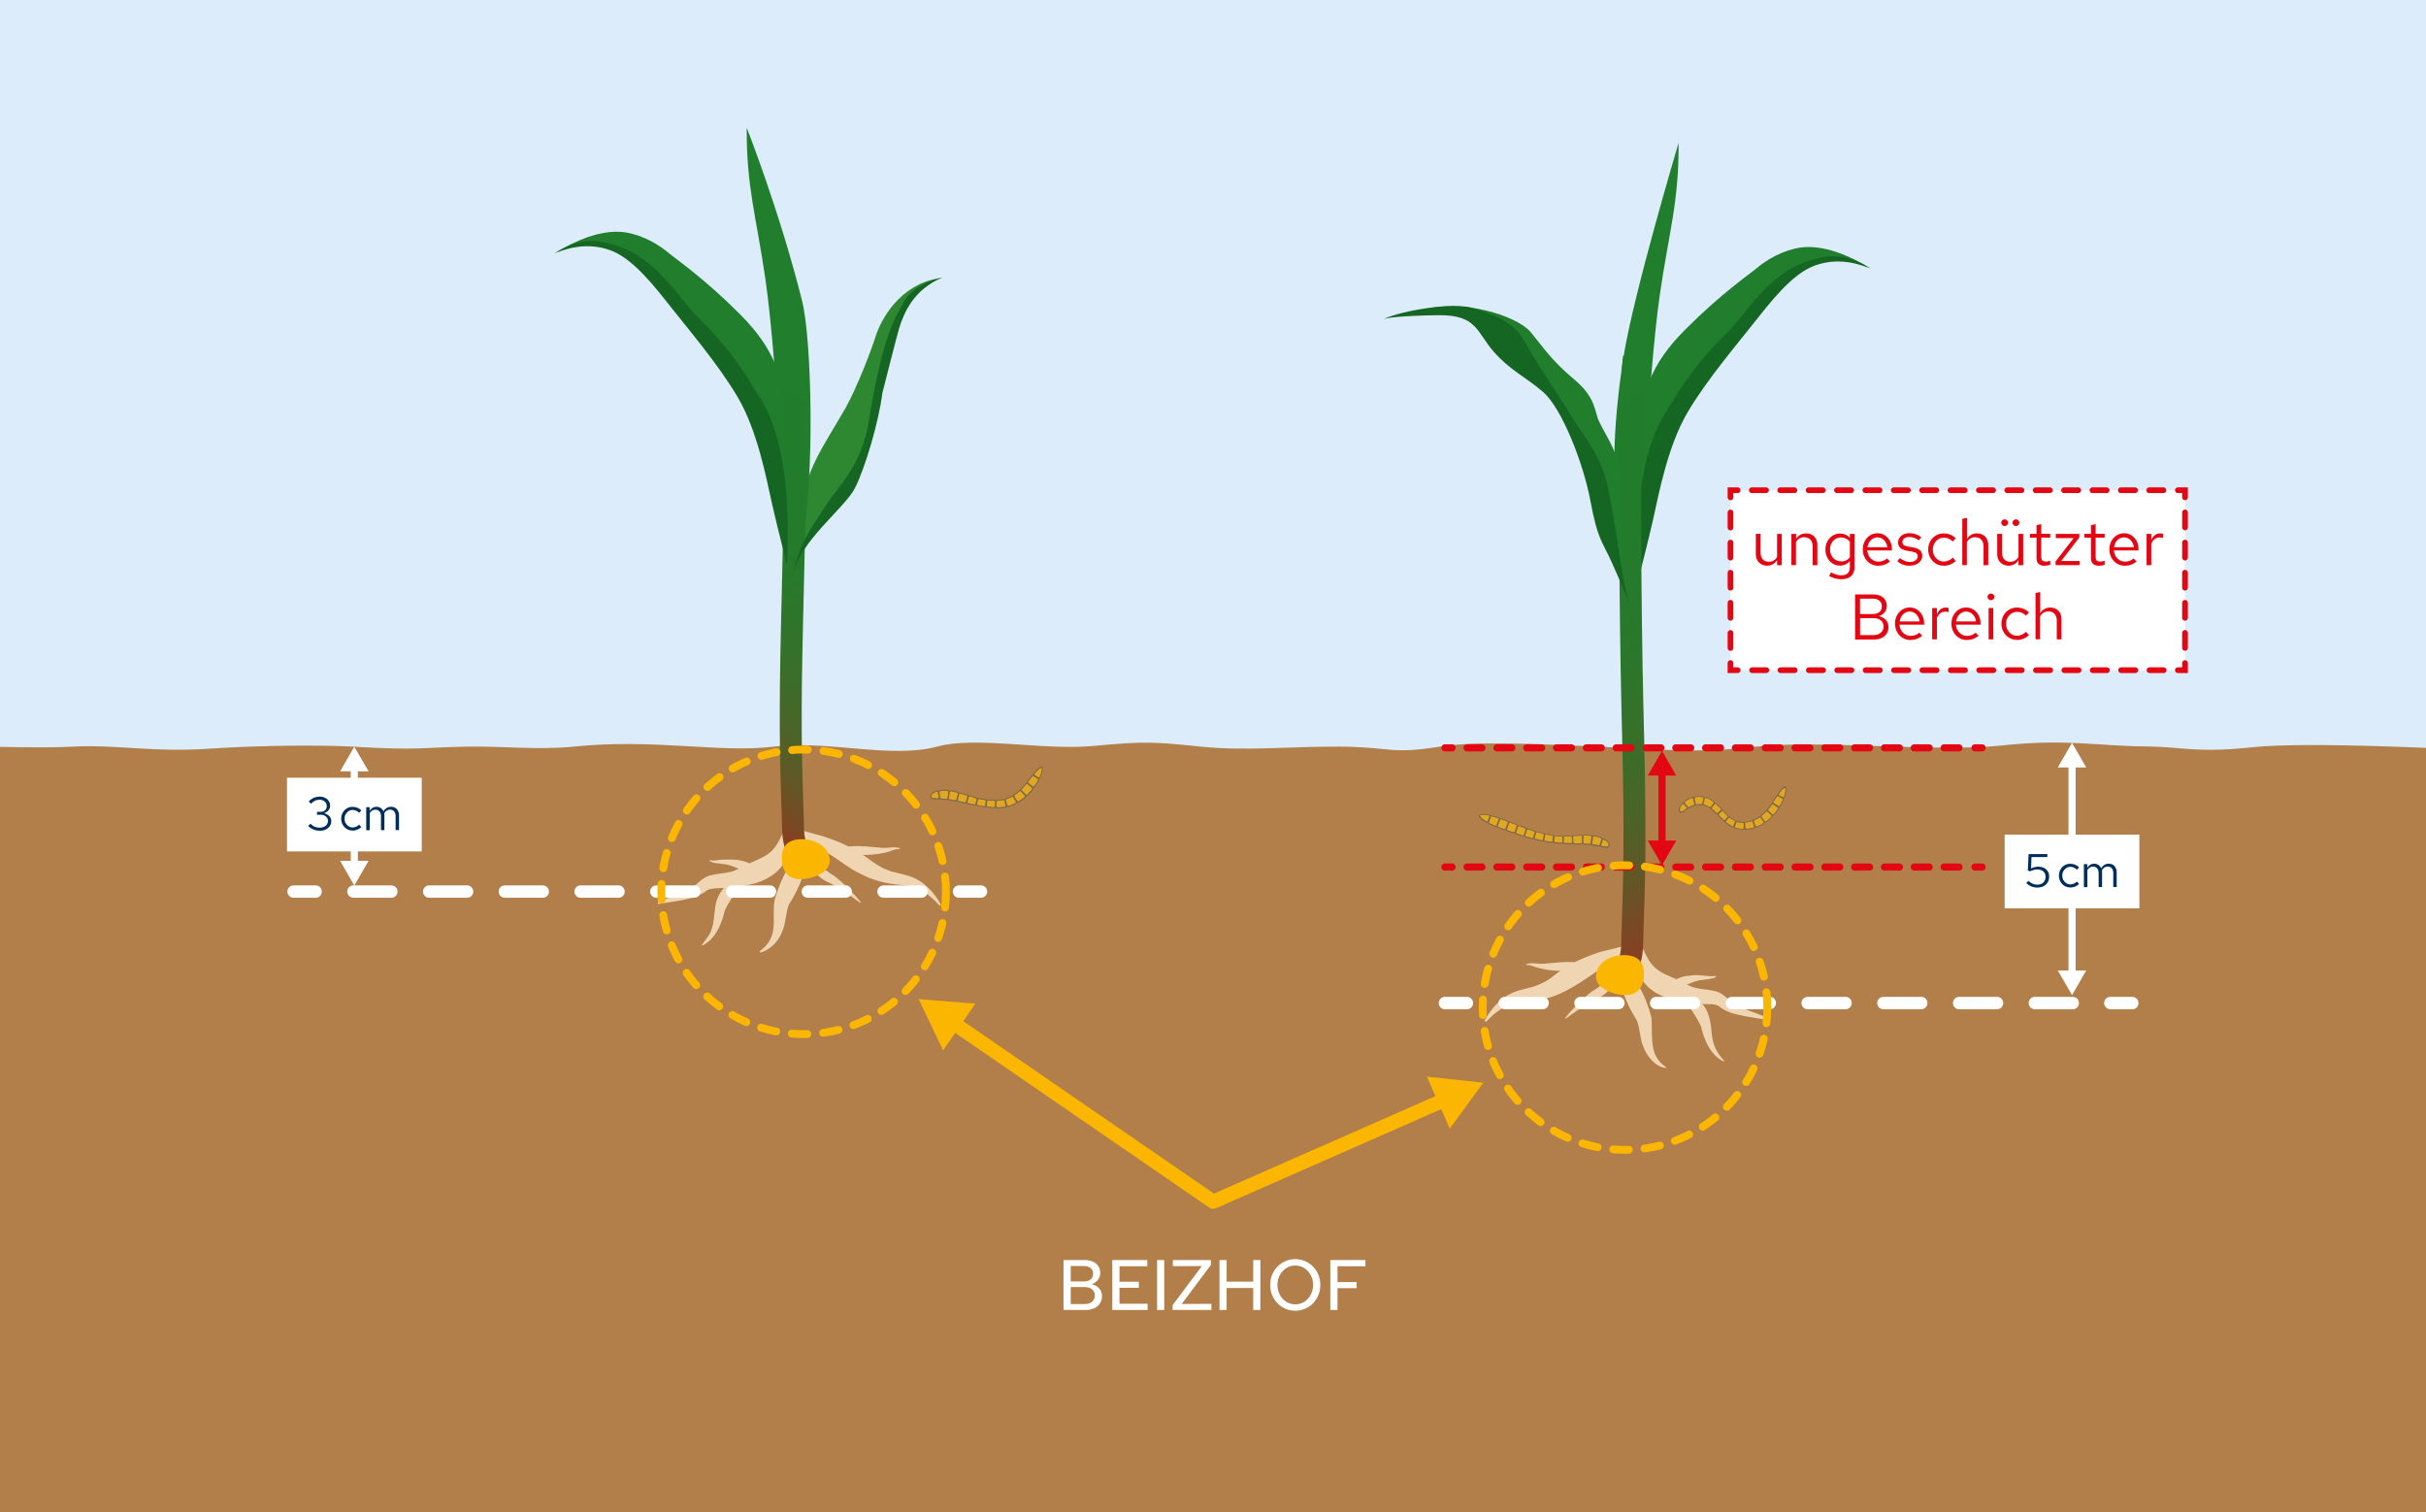 <?xml version="1.0" encoding="UTF-8"?><svg id="Ebene_3" xmlns="http://www.w3.org/2000/svg" width="120mm" height="74.79mm" xmlns:xlink="http://www.w3.org/1999/xlink" viewBox="0 0 340.16 212"><rect x="0" y="0" width="340.16" height="212" fill="#808080" stroke="none"/><defs><style>.cls-1,.cls-2,.cls-3,.cls-4,.cls-5,.cls-6,.cls-7,.cls-8,.cls-9,.cls-10,.cls-11,.cls-12,.cls-13,.cls-14,.cls-15{fill:none;}.cls-16{fill:#2e8731;}.cls-2{stroke-dasharray:5.31 5.31 5.31 5.31 5.31 5.31;}.cls-2,.cls-3,.cls-4,.cls-5,.cls-6,.cls-7,.cls-8,.cls-9,.cls-10,.cls-11,.cls-12,.cls-13,.cls-14,.cls-15{stroke-linecap:round;}.cls-2,.cls-5,.cls-6,.cls-8,.cls-11,.cls-12,.cls-13,.cls-14,.cls-15{stroke-linejoin:round;}.cls-2,.cls-5,.cls-11{stroke-width:1.74px;}.cls-2,.cls-5,.cls-11,.cls-12{stroke:#fff;}.cls-3{stroke-dasharray:2.11 2.11;}.cls-3,.cls-4,.cls-6,.cls-7,.cls-9,.cls-10,.cls-13,.cls-14{stroke:#e30613;}.cls-3,.cls-4,.cls-7,.cls-9,.cls-10{stroke-miterlimit:10;stroke-width:.8px;}.cls-4{stroke-dasharray:1.99 1.99;}.cls-17{fill:#7b6947;}.cls-5{stroke-dasharray:5.31 5.31 5.31 5.31;}.cls-6{stroke-dasharray:2.09 2.09 2.09 2.09;}.cls-7{stroke-dasharray:2.11 2.11 2.11 2.11;}.cls-18{fill:#002d59;}.cls-19{fill:#166623;}.cls-8{stroke-width:2px;}.cls-8,.cls-15{stroke:#fab600;}.cls-9{stroke-dasharray:1.99 1.99 1.99 1.99;}.cls-20{fill:#fff;}.cls-21{fill:#b27e49;}.cls-22{fill:#e30613;}.cls-23{fill:url(#Unbenannter_Verlauf_10-2);}.cls-24{fill:#207e2c;}.cls-25{fill:url(#Unbenannter_Verlauf_10);}.cls-26{fill:#f0d5b3;}.cls-27{fill:#dcecfa;}.cls-14{stroke-dasharray:2.09 2.09;}.cls-28{fill:#e1a622;}.cls-15{stroke-dasharray:2.2 2.2 2.2 2.2 2.2 2.2;stroke-width:1.1px;}.cls-29{fill:#fab600;}</style><linearGradient id="Unbenannter_Verlauf_10" x1="227.92" y1="72.51" x2="197.9" y2="124.49" gradientTransform="translate(-95.89 -22.38) rotate(2.72)" gradientUnits="userSpaceOnUse"><stop offset="0" stop-color="#207e2c"/><stop offset=".31" stop-color="#227c2b"/><stop offset=".48" stop-color="#2a772b"/><stop offset=".62" stop-color="#386f29"/><stop offset=".74" stop-color="#4b6427"/><stop offset=".85" stop-color="#655525"/><stop offset=".95" stop-color="#834322"/><stop offset="1" stop-color="#953921"/></linearGradient><linearGradient id="Unbenannter_Verlauf_10-2" x1="330" y1="69.33" x2="292.82" y2="133.73" gradientTransform="translate(534.19 -22.38) rotate(177.28) scale(1 -1)" xlink:href="#Unbenannter_Verlauf_10"/></defs><rect class="cls-27" width="340.16" height="114.63"/><path class="cls-21" d="M344.73,221.29l-.5-116.24s-20.63-1.12-28.48-.28c-7.85.84-9.77-.08-14.9-.12-6.76-.05-11.11-1.11-20.19-.13-9.08.98-25.95-.83-34.39.16s-13.83.36-22.13,0-17.15-.81-22.26,0c-6.98,1.11-6.76.07-13.79,0-7.03-.07-13.22.67-19.72,0s-7.86-.77-15.02-.1c-7.16.67-16.38-1.41-21.98.1-6.47,1.73-15.26-.93-22.87,0-7.61.93-16.64-1.17-28.1,0-4.94.5-9.91-.09-15.01,0-6.73.12-6.17.56-16,0-4-.23-12.5-.22-20.24.3s-12.85-.62-18.91-.3c-5.6.3-14.49-.18-16.35,0l2.15,116.61h348.72Z"/><path class="cls-26" d="M131.71,126.93c-1.28-1.41-2.85-2.61-4.75-2.82-1.87-.07-4.27-.52-6.05-1.48-1.85-.8-3.23-2.11-4.98-3.08-1.63-1.1-3.82-1.79-4.93-3.54-.05-.13.12-.24.21-.13.61.49,1.93.71,2.69.95,1.96.5,3.93,1.2,5.72,2.19,1.76.85,3.01,2.32,4.86,2.97.78.34,1.75.44,2.79.77,2.07.58,3.64,2.23,4.64,4.03.07.12-.1.25-.2.14h0Z"/><path class="cls-26" d="M113.81,118.59c.05,2.01,1.47,3.19,3.04,4.12,1.44,1.08,2.69,2.37,3.82,3.75.04.05-.03.13-.09.09-1.49-1.03-2.97-2.23-4.62-2.92-.9-.45-1.69-1.18-2.18-2.11-.51-.93-.53-2.1-.09-2.96.03-.06.12-.04.12.03h0Z"/><path class="cls-26" d="M110.17,116.52c1.65,4.19-1.75,7.05-5.6,7.6-1.75.74-3.81.07-5.36.66-1.82,1.44-4.64,1.54-6.81,1.95-.16.03-.24-.21-.08-.27,1.68-.77,3.57-1.23,4.94-2.17.81-.64,1.46-1.43,2.57-1.62,1.06-.23,1.96-.25,2.71-.45.85-.23,1.59-.78,2.33-1.08,1.52-.74,2.71-1,3.75-2.31.47-.61.85-1.41,1.27-2.31.05-.12.24-.12.28,0h0Z"/><path class="cls-26" d="M113.47,118.83c-.31,2.82-1.3,5.6-2.84,7.97-.46,1.08-.4,2.43-.88,3.61-.46,1.42-1.63,2.68-3.05,3.13-.06.02-.14-.01-.16-.08-.02-.05,0-.11.04-.14.55-.41,1.02-.9,1.33-1.45,1.04-1.81.28-3.91.75-5.87.84-2.84,2.21-5.64,4.69-7.39.15-.05.14.12.12.22h0Z"/><path class="cls-26" d="M103.99,122.83c-.35,2.01-1.66,3.15-2.38,4.89-.41,1.83-1.31,3.94-3.08,4.82-.04.03-.11.03-.14-.02.52-.78,1.24-1.49,1.44-2.41.31-.92.26-1.73.43-2.73.18-2.15,1.71-3.75,3.59-4.64.07-.04.16.02.14.1h0Z"/><path class="cls-24" d="M90.66,37.3l3.72,4.03,2.66,4.47,3.44,4.91,4.47,6.9,3.04,5.26,2.18,9.51.9,3.66s2.2-10.5.22-16.99-2.43-9.88-7.51-14.97c-5.07-5.09-8.9-7.67-10.07-8.65-2.17-1.83-4.81-2.82-6.74-2.93-4.07-.23-8.32,2.53-8.62,2.65l3.03-.98,4.68.46,4.6,2.67"/><path class="cls-16" d="M110.95,81.34s.83-3.76,3.76-8.12c3.17-4.72,6.18-7.97,7.56-15.01.91-4.63,2.63-10.02,3.71-13.52.56-1.83,3.23-4.74,5.48-5.64-5.24.92-7.92,5.63-8.7,8.16-.52,1.67-2.64,7.29-4.3,10.16-3.34,5.76-5.39,8.34-6.4,14.68-1.01,6.34-.52,4.99-1.11,9.28Z"/><path class="cls-24" d="M110.31,79.71s-1.24-28.6-2.99-40.59c-1.27-8.75-2.68-12.95-2.62-21.22,0,0,4.63,11.76,7.76,24.26,1.37,5.45,1.79,24.72.02,33.71-.69-1.54-2.18,3.85-2.18,3.85Z"/><path class="cls-25" d="M113.97,122.43c-.17,0-4.18-.17-4.31-6.25-.03-1.23-.07-2.43-.11-3.7-.14-4.21-.32-9.46-.14-20.14.05-2.95.13-6.09.21-9.43.29-11.9.62-25.4-.2-31.83l3.06-.39c.84,6.66.51,20.28.22,32.29-.08,3.33-.16,6.47-.21,9.4-.19,10.6,0,15.8.13,19.98.04,1.28.09,2.49.11,3.74.07,2.96,1.29,3.23,1.3,3.23l-.08,3.09Z"/><path class="cls-19" d="M121.85,58.86c-1.05,6.54-4.07,8.92-6.04,11.98-1.98,3.06-3.86,5.51-4.66,9.78,1-4.82,7.32-9.37,8.75-12.24,1.44-2.87,3.34-9.35,3.82-13.27,0,0,2.12-8.39,2.38-9.19.7-2.14,2-5.31,6.05-7.02-1.31.22-4.2,1.24-5.36,3.35s-2.97,4.43-4.94,16.61Z"/><path class="cls-19" d="M110.34,79.12s-1.32-5.05-2.11-8.58-2.04-10.23-4.84-14.94c-2.8-4.71-7.02-9.6-9.89-13.26-3.06-3.91-5.51-6.42-8.05-7.3-3.72-1.29-6.8.19-7.69.46,3.92-2.47,6.48-1.78,8.95-.97,5.29,1.74,8.47,7.19,10.61,9.38,3.1,3.15,5.43,5.53,8.48,10.66,1.01,1.7,5.41,6.64,4.54,24.55Z"/><path class="cls-29" d="M116.34,120.64c-.05-1.69-1.63-2.82-3.42-2.96-1.79-.14-3.3.41-3.3,2.58,0,2.55,1.52,3.09,2.94,2.99,1.42-.09,3.84-.93,3.78-2.61Z"/><path class="cls-26" d="M106.45,122.12c-1.83.67-3.37-.92-5.18-.99-.54-.12-1.33-.07-1.78-.44-.05-.04,0-.12.06-.1.52.17,1.13-.04,1.74-.07,1.48-.05,3.24-.06,4.42.95.22.15.49.32.76.53.04.03.03.1-.02.12h0Z"/><path class="cls-26" d="M117.06,119.24c2.2-1.02,4.51-.51,6.77-.36.62.02,1.77-.23,2.31.06.06.03.03.13-.04.11-.72-.06-1.44.43-2.18.54-2.3.44-4.58.36-6.85-.23-.06-.01-.06-.1,0-.12h0Z"/><line class="cls-11" x1="41.17" y1="125" x2="44.25" y2="125"/><line class="cls-5" x1="49.56" y1="125" x2="68.13" y2="125"/><line class="cls-2" x1="70.79" y1="125" x2="131.82" y2="125"/><line class="cls-11" x1="134.47" y1="125" x2="137.55" y2="125"/><circle class="cls-15" cx="112.68" cy="125.04" r="19.95"/><rect class="cls-1" x="130.24" y="176.29" width="79.67" height="12"/><path class="cls-20" d="M149.12,183.66v-7h2.99c.43,0,.81.08,1.13.22.32.15.58.36.76.64.18.27.27.59.27.95s-.11.7-.32.97-.5.47-.86.6c.44.11.79.32,1.04.61.26.29.38.65.38,1.07,0,.38-.09.72-.28,1.02s-.46.52-.8.68-.74.24-1.2.24h-3.11ZM150.13,179.66h1.88c.38,0,.69-.1.92-.29s.34-.46.34-.79-.11-.6-.34-.79-.53-.29-.92-.29h-1.88v2.17ZM150.13,182.83h1.99c.42,0,.76-.11,1.01-.33.25-.22.38-.51.38-.87s-.13-.65-.38-.86c-.25-.21-.59-.32-1.01-.32h-1.99v2.38Z"/><path class="cls-20" d="M155.96,183.66v-7h4.91v.87h-3.9v2.17h2.71v.85h-2.71v2.24h3.94v.87h-4.95Z"/><path class="cls-20" d="M162.24,183.66v-7h1v7h-1Z"/><path class="cls-20" d="M164.42,183.66v-.68l4.1-5.48-4.07.02v-.86h5.34v.68l-4.1,5.48,4.17-.02v.86h-5.44Z"/><path class="cls-20" d="M170.99,183.66v-7h1v3.03h3.73v-3.03h1v7h-1v-3.08h-3.73v3.08h-1Z"/><path class="cls-20" d="M181.61,183.77c-.49,0-.94-.09-1.37-.28-.43-.18-.8-.44-1.12-.77-.32-.33-.57-.71-.75-1.15s-.27-.91-.27-1.42.09-.98.27-1.42.43-.82.75-1.15c.32-.33.69-.59,1.12-.77.43-.18.88-.28,1.37-.28s.95.09,1.38.28c.43.18.8.44,1.12.77.32.33.57.71.75,1.15.18.44.27.91.27,1.42s-.09.98-.27,1.42c-.18.44-.43.82-.75,1.15-.32.33-.69.59-1.12.77-.43.18-.89.28-1.38.28ZM181.61,182.87c.35,0,.68-.07.99-.21.3-.14.57-.33.79-.58.23-.25.4-.54.53-.86.13-.33.19-.69.19-1.07s-.06-.74-.19-1.07c-.13-.32-.3-.61-.53-.86s-.49-.44-.79-.58c-.3-.14-.63-.21-.99-.21s-.67.07-.97.21c-.3.14-.57.33-.8.58s-.4.54-.53.86c-.13.32-.19.68-.19,1.07s.06.74.19,1.07c.13.33.3.62.53.86.23.25.49.44.8.58.3.14.63.21.97.21Z"/><path class="cls-20" d="M186.53,183.66v-7h4.92v.87h-3.91v2.22h2.68v.85h-2.68v3.06h-1.01Z"/><polyline class="cls-8" points="133.54 143.33 170.11 168.48 202.74 154.12"/><polygon class="cls-29" points="132.24 147.28 128.81 140.08 136.76 140.71 132.24 147.28"/><polygon class="cls-29" points="203.28 158.24 207.99 151.8 200.06 150.94 203.28 158.24"/><path class="cls-24" d="M249.4,39.44l-3.72,4.03-2.66,4.47-3.44,4.91-4.47,6.9-3.04,5.26-2.18,9.51-.9,3.66s-2.2-10.5-.22-16.99c1.97-6.48,2.43-9.88,7.51-14.97,5.07-5.09,8.9-7.67,10.07-8.65,2.17-1.83,4.81-2.82,6.74-2.93,4.07-.23,8.32,2.53,8.62,2.65l-3.03-.98-4.68.46-4.6,2.67"/><path class="cls-24" d="M229.75,81.85s1.24-28.6,2.99-40.59c1.27-8.75,2.68-12.95,2.62-21.22,0,0-6.38,21.37-7.73,30.07-1.58,10.26-1.83,18.91-.05,27.9.69-1.54,2.18,3.85,2.18,3.85Z"/><path class="cls-19" d="M229.71,81.26s1.32-5.05,2.11-8.58,2.04-10.23,4.84-14.94c2.8-4.71,7.02-9.6,9.89-13.26,3.06-3.91,5.51-6.42,8.05-7.3,3.72-1.29,6.8.19,7.69.46-3.92-2.47-6.48-1.78-8.95-.97-5.29,1.74-8.47,7.19-10.61,9.38-3.1,3.15-5.43,5.53-8.48,10.66-1.01,1.7-5.41,6.64-4.54,24.55Z"/><path class="cls-26" d="M208.2,143.03c.98-1.83,2.55-3.51,4.63-4.12,1.06-.35,2.02-.46,2.77-.8.9-.35,1.59-.77,2.34-1.37,1.53-1.27,3.45-2.22,5.32-2.89,1.81-.76,4-.85,5.67-1.74.06-.04.15-.02.19.04-.02.61-.69,1.03-1.06,1.37-1.2.92-2.55,1.66-3.8,2.43-2.52,1.66-4.97,3.56-8.01,4.17-1.13.31-2.19.24-3.06.35-1.89.18-3.46,1.35-4.76,2.73-.1.12-.31-.02-.23-.17h0Z"/><path class="cls-26" d="M226.43,134.82c1,1.89-.49,4.25-2.27,5.07-1.66.68-3.14,1.89-4.62,2.92-.05.04-.13-.03-.09-.09.59-.73,1.22-1.42,1.9-2.08.62-.59,1.22-1.18,1.93-1.68.8-.48,1.6-1.04,2.18-1.75.51-.63.82-1.42.86-2.37,0-.06.09-.08.12-.03h0Z"/><path class="cls-26" d="M230.24,132.77c.43.9.8,1.7,1.27,2.31,1.03,1.31,2.22,1.57,3.75,2.31.74.3,1.49.85,2.33,1.08.75.21,1.65.22,2.71.45,1.1.18,1.76.97,2.57,1.62,1.37.94,3.26,1.4,4.94,2.17.15.06.08.31-.08.27,0,0-2.73-.45-2.73-.45-1.14-.21-2.45-.44-3.51-1.12-.58-.41-.79-.58-1.5-.62-3.53.03-9.37-.59-10.33-4.94-.24-1.1-.09-2.15.3-3.08.05-.12.24-.12.29,0h0Z"/><path class="cls-26" d="M226.77,134.86c2.56,1.83,4.01,4.81,4.78,7.78.22,2.47-.44,5.34,1.99,6.92.06.04.07.12.03.18-1.45-.14-2.72-1.71-3.19-3.08-.48-1.18-.42-2.52-.88-3.61-1.54-2.38-2.53-5.16-2.84-7.97,0,0-.01-.13-.01-.13,0-.07.07-.12.13-.09h0Z"/><path class="cls-26" d="M236.28,138.98c.93.49,1.68,1,2.39,1.76,1.05,1.1,1.24,2.91,1.36,4.32.14,1.38.68,2.57,1.69,3.6.03.03.03.09,0,.12-.03.03-.08.03-.12,0-1.77-.88-2.67-2.99-3.08-4.82-.72-1.73-2.03-2.88-2.38-4.89-.01-.08.07-.14.14-.1h0Z"/><path class="cls-23" d="M226.08,138.65c.17,0,4.18-.17,4.31-6.25.03-1.23.07-2.43.11-3.7.14-4.21.32-9.46.14-20.14-.05-2.95-.13-6.09-.21-9.43-.29-11.9-.62-42.43.2-48.86l-3.06-.39c-.84,6.66-.51,37.31-.22,49.33.08,3.33.16,6.47.21,9.4.19,10.6,0,15.8-.13,19.98-.04,1.28-.09,2.49-.11,3.74-.07,2.96-1.29,3.23-1.3,3.23l.08,3.09Z"/><path class="cls-29" d="M223.78,136.89c.05-1.69,1.63-2.82,3.42-2.96s3.3.41,3.3,2.58c0,2.55-1.52,3.09-2.94,2.99s-3.84-.93-3.78-2.61Z"/><path class="cls-26" d="M233.65,138.24c1.06-.83,1.94-1.4,3.31-1.45,1.18-.25,2.49.2,3.6.04.03-.02.08,0,.09.03-.16.31-.64.31-.91.38,0,0-.89.13-.89.13-1.81.07-3.35,1.66-5.18.99-.05-.02-.06-.09-.02-.12h0Z"/><path class="cls-26" d="M223.06,135.61c-2.62.65-5.39.76-7.97-.1-.36-.11-.71-.27-1.05-.21-.07.03-.12-.08-.05-.11.54-.29,1.69-.04,2.31-.06,2.25-.15,4.57-.66,6.77.36.06.02.05.11,0,.12h0Z"/><line class="cls-11" x1="202.6" y1="140.63" x2="205.68" y2="140.63"/><line class="cls-5" x1="210.99" y1="140.63" x2="229.56" y2="140.63"/><line class="cls-2" x1="232.22" y1="140.63" x2="293.25" y2="140.63"/><line class="cls-11" x1="295.9" y1="140.63" x2="298.98" y2="140.63"/><line class="cls-13" x1="202.6" y1="121.56" x2="203.6" y2="121.56"/><line class="cls-14" x1="205.7" y1="121.56" x2="208.84" y2="121.56"/><line class="cls-6" x1="209.89" y1="121.56" x2="275.87" y2="121.56"/><line class="cls-13" x1="276.92" y1="121.56" x2="277.92" y2="121.56"/><line class="cls-13" x1="202.6" y1="104.85" x2="203.6" y2="104.85"/><line class="cls-14" x1="205.7" y1="104.85" x2="208.84" y2="104.85"/><line class="cls-6" x1="209.89" y1="104.85" x2="275.87" y2="104.85"/><line class="cls-13" x1="276.92" y1="104.85" x2="277.92" y2="104.85"/><circle class="cls-15" cx="227.85" cy="141.26" r="19.95"/><path class="cls-24" d="M227.58,77.23s.28-9.66-.6-12.3-1.97-4.19-2.72-5.74-.41-3.39-3.57-6.03c-3.15-2.64-4.16-4.28-6.05-6.58s-9.72-4.79-15.29-3.09c2.61.13,8.59.73,8.59.73l6.52,5.79,5.96,9.26,3.81,9.51,3.13,12.06.22-3.6Z"/><path class="cls-19" d="M228.37,84.42s-1.05-2.64-2.39-5.61c-1.34-2.97-1.97-3.14-2.97-8.54s-4.05-13.06-6.62-15.29-4.59-2.98-6.98-5.71-2.3-5.15-7.74-5.08-7.21.4-7.63.52c2.66-1.21,9.74-2.36,12.48-1.52,2.74.84,5.81,1.94,7.24,4.66,1.43,2.72,5.2,8.13,6.34,10.14s3.74,4.99,4.91,8.63c1.17,3.64,2.24,14.1,3.37,17.79Z"/><line class="cls-12" x1="49.68" y1="107.56" x2="49.68" y2="121.28"/><polygon class="cls-20" points="47.69 108.14 49.68 104.69 51.68 108.14 47.69 108.14"/><polygon class="cls-20" points="47.69 120.69 49.68 124.15 51.68 120.69 47.69 120.69"/><rect class="cls-20" x="40.24" y="109.04" width="18.89" height="10.33"/><rect class="cls-1" x="41.9" y="111.53" width="15.57" height="5.36"/><path class="cls-18" d="M44.83,116.46c-.32,0-.61-.05-.89-.17-.27-.11-.52-.27-.73-.49l.32-.31c.19.19.39.33.6.42s.44.13.7.13c.22,0,.42-.04.6-.12.17-.08.31-.19.41-.33s.15-.3.15-.48-.04-.33-.13-.46c-.09-.13-.2-.24-.35-.31-.15-.08-.32-.11-.51-.11h-.55v-.41h.53c.25,0,.45-.08.61-.23.16-.15.23-.35.23-.6,0-.16-.04-.31-.13-.44-.09-.13-.21-.24-.36-.31-.15-.08-.32-.12-.51-.12-.24,0-.45.04-.64.13s-.38.23-.57.43l-.32-.32c.21-.22.44-.39.7-.5.26-.11.54-.17.83-.17s.53.05.76.17c.22.11.4.26.52.45s.19.41.19.65-.08.46-.24.65c-.16.19-.37.32-.63.4.31.07.56.21.75.41.19.2.28.44.28.71s-.07.48-.21.69c-.14.2-.33.36-.57.48s-.52.17-.83.17Z"/><path class="cls-18" d="M49.43,116.44c-.3,0-.57-.07-.81-.22s-.43-.35-.57-.6c-.14-.25-.21-.53-.21-.84s.07-.59.21-.84c.14-.25.33-.45.57-.6s.51-.22.81-.22c.24,0,.46.04.68.13.22.09.4.21.56.37l-.31.34c-.11-.13-.25-.23-.42-.3-.16-.07-.33-.11-.5-.11-.21,0-.4.05-.57.17s-.3.26-.41.44c-.1.18-.15.39-.15.62s.05.44.15.62.24.33.41.44.36.17.57.17c.17,0,.33-.04.5-.11.16-.07.3-.17.42-.29l.31.34c-.16.16-.35.28-.56.37-.22.09-.44.13-.68.13Z"/><path class="cls-18" d="M51.35,116.39v-3.22h.48v.5c.12-.19.26-.32.42-.42.16-.09.34-.14.53-.14.23,0,.43.06.6.17.17.11.3.27.39.46.13-.21.28-.36.46-.47s.38-.16.62-.16c.22,0,.41.05.57.15.17.1.29.24.39.42.09.18.14.39.14.62v2.08h-.48v-1.96c0-.28-.07-.5-.21-.67-.14-.16-.33-.24-.58-.24-.17,0-.32.04-.45.13-.13.08-.25.21-.35.38,0,.04.02.09.02.14,0,.05,0,.1,0,.15v2.08h-.48v-1.96c0-.28-.07-.5-.21-.67-.14-.16-.34-.24-.58-.24-.33,0-.59.16-.79.48v2.4h-.48Z"/><line class="cls-12" x1="290.53" y1="107.02" x2="290.53" y2="136.64"/><polygon class="cls-20" points="288.53 107.6 290.53 104.15 292.52 107.6 288.53 107.6"/><polygon class="cls-20" points="288.53 136.06 290.53 139.51 292.52 136.06 288.53 136.06"/><rect class="cls-20" x="281.08" y="117.02" width="18.89" height="10.33"/><rect class="cls-1" x="282.74" y="119.5" width="15.57" height="5.36"/><path class="cls-18" d="M285.68,124.44c-.61,0-1.13-.21-1.57-.63l.3-.32c.2.19.4.33.6.41.2.08.43.13.68.13.22,0,.42-.05.59-.14.17-.09.3-.22.4-.39.09-.17.14-.36.14-.57,0-.31-.1-.56-.31-.75s-.48-.28-.82-.28c-.18,0-.35.02-.51.06-.17.04-.34.11-.52.2l-.33-.11.11-2.31h2.63v.42h-2.22l-.07,1.6c.18-.09.35-.15.51-.19.16-.04.33-.06.51-.06.3,0,.57.06.8.17.23.12.4.28.53.49s.19.45.19.73c0,.3-.07.57-.2.8-.14.23-.33.41-.57.54-.24.13-.52.19-.84.19Z"/><path class="cls-18" d="M290.28,124.42c-.3,0-.57-.07-.81-.22s-.43-.35-.57-.6c-.14-.25-.21-.53-.21-.84s.07-.59.21-.84c.14-.25.33-.45.57-.6s.51-.22.81-.22c.24,0,.46.04.68.13.22.09.4.21.56.37l-.31.34c-.11-.13-.25-.23-.42-.3-.16-.07-.33-.11-.5-.11-.21,0-.4.05-.57.17s-.3.26-.41.44c-.1.18-.15.39-.15.62s.05.44.15.62.24.33.41.44.36.17.57.17c.17,0,.33-.04.5-.11.16-.07.3-.17.42-.29l.31.34c-.16.16-.35.28-.56.37-.22.09-.44.13-.68.13Z"/><path class="cls-18" d="M292.19,124.37v-3.22h.48v.5c.12-.19.26-.32.42-.42.16-.09.34-.14.53-.14.23,0,.43.06.6.17.17.11.3.27.39.46.13-.21.28-.36.46-.47s.38-.16.62-.16c.22,0,.41.05.57.15.17.1.29.24.39.42.09.18.14.39.14.62v2.08h-.48v-1.96c0-.28-.07-.5-.21-.67-.14-.16-.33-.24-.58-.24-.17,0-.32.04-.45.13-.13.08-.25.21-.35.38,0,.04.02.09.02.14,0,.05,0,.1,0,.15v2.08h-.48v-1.96c0-.28-.07-.5-.21-.67-.14-.16-.34-.24-.58-.24-.33,0-.59.16-.79.48v2.4h-.48Z"/><rect class="cls-20" x="242.64" y="68.73" width="63.74" height="25.22"/><polyline class="cls-10" points="306.37 92.96 306.37 93.96 305.37 93.96"/><line class="cls-4" x1="303.38" y1="93.96" x2="300.4" y2="93.96"/><line class="cls-9" x1="299.4" y1="93.96" x2="244.63" y2="93.96"/><polyline class="cls-10" points="243.64 93.96 242.64 93.96 242.64 92.96"/><line class="cls-3" x1="242.64" y1="90.85" x2="242.64" y2="87.68"/><line class="cls-7" x1="242.64" y1="86.62" x2="242.64" y2="70.79"/><polyline class="cls-10" points="242.64 69.73 242.64 68.73 243.64 68.73"/><line class="cls-4" x1="245.63" y1="68.73" x2="248.62" y2="68.73"/><line class="cls-9" x1="249.61" y1="68.73" x2="304.38" y2="68.73"/><polyline class="cls-10" points="305.37 68.73 306.37 68.73 306.37 69.73"/><line class="cls-3" x1="306.37" y1="71.84" x2="306.37" y2="75.01"/><line class="cls-7" x1="306.37" y1="76.07" x2="306.37" y2="91.9"/><rect class="cls-1" x="242.64" y="72.6" width="63.74" height="17.49"/><path class="cls-22" d="M247.78,79.31c-.31,0-.59-.07-.83-.21-.24-.14-.43-.33-.56-.58-.14-.25-.2-.53-.2-.85v-2.83h.67v2.65c0,.39.1.7.31.93.21.23.5.34.85.34.25,0,.47-.06.66-.17.19-.11.36-.28.49-.49v-3.25h.66v4.39h-.66v-.71c-.17.26-.37.45-.6.58s-.5.2-.8.2Z"/><path class="cls-22" d="M251.18,79.24v-4.39h.66v.71c.17-.26.37-.46.6-.59s.5-.19.79-.19c.32,0,.6.07.83.2.24.13.42.32.56.57.13.24.2.53.2.85v2.84h-.66v-2.66c0-.39-.11-.7-.32-.92-.21-.23-.5-.34-.86-.34-.24,0-.46.06-.66.17-.2.11-.36.28-.5.5v3.24h-.66Z"/><path class="cls-22" d="M258.18,81.21c-.29,0-.59-.04-.89-.12-.3-.08-.57-.19-.82-.34l.28-.5c.27.14.52.24.74.31.22.07.44.1.67.1.4,0,.71-.1.91-.29s.31-.47.31-.84v-.88c-.17.21-.37.37-.61.48-.24.11-.5.17-.79.17-.38,0-.72-.1-1.03-.3-.31-.2-.55-.47-.73-.81-.18-.34-.27-.72-.27-1.14s.09-.8.27-1.14c.18-.34.43-.61.74-.81.31-.2.66-.3,1.04-.3.28,0,.53.05.77.16.23.1.44.26.61.46v-.57h.65v4.67c0,.55-.16.96-.48,1.25s-.78.44-1.38.44ZM258.14,78.72c.26,0,.5-.05.71-.16.22-.1.39-.25.53-.44v-2.17c-.14-.19-.33-.33-.54-.44-.22-.1-.45-.16-.7-.16-.29,0-.56.07-.79.22-.23.14-.41.34-.55.59-.14.25-.2.54-.2.86s.07.6.2.86c.13.26.32.46.55.6s.49.22.79.22Z"/><path class="cls-22" d="M263.37,79.32c-.41,0-.78-.1-1.11-.3-.33-.2-.59-.47-.78-.82-.19-.34-.29-.73-.29-1.17s.09-.82.27-1.16c.18-.34.43-.61.74-.81.31-.2.66-.3,1.05-.3s.73.1,1.03.29c.3.2.54.46.72.79.18.33.27.71.27,1.13v.2h-3.45c.02.3.11.57.25.81.14.24.33.42.56.56s.48.2.76.2c.23,0,.45-.04.66-.12.21-.08.39-.19.54-.33l.41.44c-.25.2-.51.34-.78.44-.27.1-.56.14-.86.14ZM261.85,76.72h2.78c-.03-.26-.11-.5-.24-.71-.13-.21-.29-.37-.49-.49s-.41-.18-.65-.18-.46.06-.66.18c-.2.12-.36.28-.49.49-.13.21-.21.45-.26.72Z"/><path class="cls-22" d="M267.81,79.32c-.36,0-.69-.06-1-.17-.31-.11-.57-.27-.78-.48l.35-.43c.26.19.51.33.73.42.22.09.45.13.68.13.32,0,.58-.07.79-.22.21-.15.31-.34.31-.58,0-.18-.06-.32-.18-.42-.12-.1-.33-.18-.61-.23l-.72-.13c-.43-.08-.74-.21-.94-.4s-.3-.44-.3-.76c0-.25.07-.47.2-.67.14-.19.32-.34.56-.46.24-.11.51-.17.82-.17s.58.04.85.13c.27.09.54.23.82.42l-.32.46c-.23-.16-.46-.28-.68-.36s-.46-.11-.69-.11c-.29,0-.52.06-.69.19s-.26.3-.26.51c0,.18.06.32.17.41.11.1.31.17.59.22l.74.13c.44.08.77.21.97.41.2.19.31.45.31.77,0,.26-.08.49-.23.7s-.35.37-.61.49c-.26.12-.55.18-.87.18Z"/><path class="cls-22" d="M272.53,79.31c-.41,0-.78-.1-1.1-.3s-.59-.47-.78-.82c-.19-.34-.29-.73-.29-1.15s.1-.81.29-1.15c.19-.34.45-.61.78-.81s.69-.3,1.1-.3c.32,0,.63.06.93.18.29.12.55.29.76.5l-.42.46c-.16-.17-.35-.31-.57-.4-.22-.1-.45-.14-.68-.14-.29,0-.55.08-.78.23-.23.15-.42.35-.55.6-.14.25-.21.53-.21.85s.07.59.21.85c.14.25.32.45.55.6.23.15.49.22.78.22.23,0,.45-.05.68-.15.22-.1.41-.23.57-.4l.42.46c-.22.22-.47.38-.76.5-.29.12-.6.18-.93.18Z"/><path class="cls-22" d="M275.14,79.24v-6.5l.66-.13v2.95c.17-.26.37-.46.6-.59s.5-.19.79-.19c.32,0,.6.07.83.2.24.13.42.32.56.57.13.24.2.53.2.85v2.84h-.66v-2.66c0-.39-.11-.7-.32-.92-.21-.23-.5-.34-.86-.34-.24,0-.46.06-.66.17-.2.11-.36.28-.5.5v3.24h-.66Z"/><path class="cls-22" d="M281.63,79.31c-.31,0-.59-.07-.83-.21-.24-.14-.43-.33-.56-.58-.14-.25-.2-.53-.2-.85v-2.83h.67v2.65c0,.39.1.7.31.93.21.23.5.34.85.34.25,0,.47-.06.66-.17.19-.11.36-.28.49-.49v-3.25h.66v4.39h-.66v-.71c-.17.26-.37.45-.6.58s-.5.2-.8.2ZM281.08,73.75c-.13,0-.24-.05-.34-.14-.09-.09-.14-.2-.14-.33s.05-.24.14-.33c.09-.09.21-.14.34-.14s.24.05.34.14c.09.09.14.2.14.33s-.05.24-.14.33c-.09.09-.21.14-.34.14ZM282.66,73.75c-.13,0-.24-.05-.34-.14-.09-.09-.14-.2-.14-.33s.05-.24.14-.33c.09-.09.21-.14.34-.14s.24.05.34.14c.09.09.14.2.14.33s-.05.24-.14.33c-.09.09-.21.14-.34.14Z"/><path class="cls-22" d="M286.7,79.32c-.38,0-.66-.09-.86-.27-.19-.18-.29-.45-.29-.8v-2.87h-.91v-.54h.91v-1.21l.66-.15v1.36h1.26v.54h-1.26v2.7c0,.23.05.4.15.5.1.1.26.15.49.15.11,0,.22,0,.31-.03.09-.02.2-.05.31-.09v.58c-.12.04-.25.07-.38.09-.13.02-.26.03-.39.03Z"/><path class="cls-22" d="M288.22,79.24v-.52l2.53-3.28h-2.5s0-.59,0-.59h3.3v.51l-2.54,3.29h2.57s0,.58,0,.58h-3.37Z"/><path class="cls-22" d="M294.33,79.32c-.38,0-.66-.09-.86-.27-.19-.18-.29-.45-.29-.8v-2.87h-.91v-.54h.91v-1.21l.66-.15v1.36h1.26v.54h-1.26v2.7c0,.23.05.4.15.5.1.1.26.15.49.15.11,0,.22,0,.31-.03.09-.02.2-.05.31-.09v.58c-.12.04-.25.07-.38.09-.13.02-.26.03-.39.03Z"/><path class="cls-22" d="M297.95,79.32c-.41,0-.78-.1-1.11-.3-.33-.2-.59-.47-.78-.82-.19-.34-.29-.73-.29-1.17s.09-.82.27-1.16c.18-.34.43-.61.74-.81.31-.2.66-.3,1.05-.3s.73.1,1.03.29c.3.2.54.46.72.79.18.33.27.71.27,1.13v.2h-3.45c.02.3.11.57.25.81.14.24.33.42.56.56s.48.2.76.2c.23,0,.45-.04.66-.12.21-.08.39-.19.54-.33l.41.44c-.25.2-.51.34-.78.44-.27.1-.56.14-.86.14ZM296.42,76.72h2.78c-.03-.26-.11-.5-.24-.71-.13-.21-.29-.37-.49-.49s-.41-.18-.65-.18-.46.06-.66.18c-.2.12-.36.28-.49.49-.13.21-.21.45-.26.72Z"/><path class="cls-22" d="M300.98,79.24v-4.39h.66v.9c.11-.31.28-.54.49-.71.21-.17.46-.26.73-.26.08,0,.15,0,.22.01.07,0,.13.03.2.05v.59c-.07-.02-.15-.04-.23-.06-.08-.02-.16-.02-.23-.02-.27,0-.51.08-.71.23-.2.16-.36.38-.47.66v3h-.66Z"/><path class="cls-22" d="M260.11,89.64v-6.3h2.55c.38,0,.72.07,1,.2.28.13.51.32.66.56.16.24.23.52.23.85,0,.35-.1.65-.3.9-.2.25-.47.42-.81.53.42.1.75.28.99.54s.36.6.36.99c0,.35-.08.65-.25.92-.17.26-.4.47-.71.61-.31.14-.67.22-1.08.22h-2.65ZM260.8,86.09h1.8c.38,0,.69-.1.92-.29.23-.19.34-.46.34-.79s-.11-.59-.34-.79c-.23-.2-.53-.29-.92-.29h-1.8v2.16ZM260.8,89.04h1.88c.43,0,.77-.11,1.03-.33.26-.22.39-.51.39-.87s-.13-.65-.38-.86c-.25-.22-.6-.32-1.03-.32h-1.88v2.38Z"/><path class="cls-22" d="M267.89,89.73c-.41,0-.78-.1-1.11-.3-.33-.2-.59-.47-.78-.82-.19-.34-.29-.73-.29-1.17s.09-.82.27-1.16c.18-.34.43-.61.74-.81.31-.2.66-.3,1.05-.3s.73.1,1.03.29c.3.2.54.46.72.79.18.33.27.71.27,1.13v.2h-3.45c.02.3.11.57.25.81.14.24.33.42.56.56s.48.2.76.2c.23,0,.45-.04.66-.12.21-.08.39-.19.54-.33l.41.44c-.25.2-.51.34-.78.44-.27.1-.56.14-.86.14ZM266.37,87.12h2.78c-.03-.26-.11-.5-.24-.71-.13-.21-.29-.37-.49-.49s-.41-.18-.65-.18-.46.06-.66.18c-.2.12-.36.28-.49.49-.13.21-.21.45-.26.72Z"/><path class="cls-22" d="M270.92,89.64v-4.39h.66v.9c.11-.31.28-.54.49-.71.21-.17.46-.26.73-.26.08,0,.15,0,.22.01.07,0,.13.03.2.05v.59c-.07-.02-.15-.04-.23-.06-.08-.02-.16-.02-.23-.02-.27,0-.51.08-.71.23-.2.16-.36.38-.47.66v3h-.66Z"/><path class="cls-22" d="M275.8,89.73c-.41,0-.78-.1-1.11-.3-.33-.2-.59-.47-.78-.82-.19-.34-.29-.73-.29-1.17s.09-.82.27-1.16c.18-.34.43-.61.74-.81.31-.2.66-.3,1.05-.3s.73.1,1.03.29c.3.2.54.46.72.79.18.33.27.71.27,1.13v.2h-3.45c.02.3.11.57.25.81.14.24.33.42.56.56s.48.2.76.2c.23,0,.45-.04.66-.12.21-.08.39-.19.54-.33l.41.44c-.25.2-.51.34-.78.44-.27.1-.56.14-.86.14ZM274.28,87.12h2.78c-.03-.26-.11-.5-.24-.71-.13-.21-.29-.37-.49-.49s-.41-.18-.65-.18-.46.06-.66.18c-.2.12-.36.28-.49.49-.13.21-.21.45-.26.72Z"/><path class="cls-22" d="M279.16,84.15c-.13,0-.24-.05-.34-.14-.09-.09-.14-.2-.14-.33s.05-.24.14-.33c.09-.09.21-.14.34-.14s.24.05.34.14.14.2.14.33-.05.24-.14.33c-.09.09-.21.14-.34.14ZM278.83,89.64v-4.39h.66v4.39h-.66Z"/><path class="cls-22" d="M282.8,89.71c-.41,0-.78-.1-1.1-.3s-.59-.47-.78-.82c-.19-.34-.29-.73-.29-1.15s.1-.81.29-1.15c.19-.34.45-.61.78-.81s.69-.3,1.1-.3c.32,0,.63.06.93.18.29.12.55.29.76.5l-.42.46c-.16-.17-.35-.31-.57-.4-.22-.1-.45-.14-.68-.14-.29,0-.55.08-.78.23-.23.15-.42.35-.55.6-.14.25-.21.53-.21.85s.07.59.21.85c.14.25.32.45.55.6.23.15.49.22.78.22.23,0,.45-.05.68-.15.22-.1.41-.23.57-.4l.42.46c-.22.22-.47.38-.76.5-.29.12-.6.18-.93.18Z"/><path class="cls-22" d="M285.41,89.64v-6.5l.66-.13v2.95c.17-.26.37-.46.6-.59s.5-.19.79-.19c.32,0,.6.07.83.2.24.13.42.32.56.57.13.24.2.53.2.85v2.84h-.66v-2.66c0-.39-.11-.7-.32-.92-.21-.23-.5-.34-.86-.34-.24,0-.46.06-.66.17-.2.11-.36.28-.5.5v3.24h-.66Z"/><path class="cls-28" d="M216.83,117h0c.07.02.14.03.21.04.03,0,.07.01.1.02.03,0,.07.01.1.02.13.02.26.05.39.07.08.01.14.07.13.14h0s-.08.64-.08.64h0c0,.07-.09.11-.17.1-.13-.02-.27-.04-.41-.06-.04,0-.07-.01-.11-.02-.04,0-.07-.01-.11-.02-.07-.01-.15-.03-.22-.04h0s0,0,0,0c-.04,0-.08-.03-.1-.05-.03-.03-.04-.06-.03-.09l.13-.66c.01-.06.09-.1.17-.09Z"/><path class="cls-28" d="M215.55,116.68h0c.13.04.27.07.4.11.07.02.13.04.2.05.07.02.13.03.2.05.08.02.13.08.12.15h0s-.14.67-.14.67h0c-.01.07-.09.11-.18.09-.07-.01-.14-.03-.21-.04-.07-.01-.14-.03-.21-.05-.14-.03-.28-.06-.42-.1h0s0,0,0,0c-.04-.01-.08-.03-.1-.06-.02-.03-.03-.06-.02-.09l.19-.71c.02-.06.1-.09.18-.07Z"/><path class="cls-28" d="M218.12,117.22s.06,0,.09.01c.03,0,.06,0,.09,0,.06,0,.12.01.18.02.07,0,.14.01.22.02.08,0,.16,0,.24,0h0c.08,0,.15.06.15.12l-.02.65c0,.06-.08.11-.17.11h0c-.09,0-.17-.01-.25-.02-.08,0-.16-.01-.23-.02-.06,0-.12-.01-.19-.02-.03,0-.06,0-.09,0-.03,0-.06,0-.09-.01-.09-.01-.15-.07-.15-.14l.08-.64c0-.06.08-.11.16-.1Z"/><path class="cls-28" d="M213.03,115.83h0c.24.09.5.19.78.29.08.03.12.1.11.16h0s-.25.77-.25.77h0c-.02.07-.1.1-.18.07-.3-.09-.56-.18-.81-.26h0s-.07-.04-.09-.07c-.02-.03-.03-.06-.02-.09l.29-.81c.02-.06.1-.09.18-.06Z"/><path class="cls-28" d="M211.78,115.35h0c.25.1.5.2.78.3.08.03.12.1.1.16h0s-.29.82-.29.82h0c-.02.07-.1.09-.18.07-.28-.1-.55-.19-.8-.28h0s-.07-.04-.09-.07c-.02-.03-.02-.06-.01-.09l.32-.85c.02-.06.11-.09.19-.06Z"/><path class="cls-28" d="M214.28,116.28h0c.09.03.18.06.28.1.09.03.18.06.27.09l.24.08c.08.02.13.09.11.15h0s-.2.72-.2.72h0c-.02.07-.1.1-.18.08l-.25-.07c-.1-.03-.19-.05-.29-.08-.1-.03-.19-.06-.29-.08h0s-.07-.04-.1-.07c-.02-.03-.03-.06-.02-.09l.24-.76c.02-.06.1-.09.18-.07Z"/><path class="cls-28" d="M224.94,117.73s.02.01.04.02c.26.16.43.33.51.47.08.14.09.26.03.35-.06.09-.17.13-.32.13-.15,0-.34-.04-.58-.09-.05,0-.09-.04-.11-.08-.02-.03-.02-.06-.01-.09l.25-.66c.02-.06.11-.08.2-.05Z"/><path class="cls-28" d="M223.55,117.25h0c.34.06.65.14.9.24.08.03.13.1.11.15l-.02.06-.22.67-.02.06c-.02.06-.09.09-.15.07-.22-.04-.48-.09-.77-.13h0s0,0,0,0c-.04,0-.07-.02-.1-.05-.02-.03-.04-.06-.03-.09l.12-.9c0-.06.09-.11.18-.09Z"/><path class="cls-28" d="M219.42,117.28c.27,0,.56-.02.82-.04h0c.09,0,.16.05.16.11l.02.75c0,.07-.07.12-.16.12-.27,0-.57-.02-.86-.03-.09,0-.15-.06-.15-.12h0s.02-.67.02-.67h0c0-.08.07-.13.15-.13Z"/><path class="cls-28" d="M220.75,117.21c.36-.02.74-.05,1.12-.06.19,0,.38,0,.57,0,.1,0,.19,0,.28.01.05,0,.09,0,.14,0,.05,0,.09,0,.14.01.09,0,.16.07.15.13h0s-.1.91-.1.91h0c0,.07-.08.11-.16.11v.07s0-.07,0-.07c-.66-.06-1.41-.08-2.14-.09-.08,0-.15-.05-.15-.11v-.02s-.02-.75-.02-.75v-.02c0-.06.06-.11.14-.12Z"/><path class="cls-28" d="M210.52,114.87h0c.25.1.52.2.79.3.08.03.13.1.1.16h0s-.32.85-.32.85h0c-.02.06-.11.09-.19.06-.27-.1-.54-.2-.79-.29h0c-.08-.03-.13-.1-.1-.17h0s.32-.86.32-.86h0c.02-.07.11-.09.19-.06Z"/><path class="cls-28" d="M209.22,114.44c.25.07.53.15.82.25h0c.08.03.13.11.1.17l-.32.85c-.02.06-.11.08-.19.05,0,0,0,0,0,0-.29-.12-.55-.24-.78-.35-.07-.03-.11-.1-.09-.16l.02-.06.24-.63.02-.06c.02-.05.09-.08.17-.06Z"/><path class="cls-28" d="M208.71,114.32s.02,0,.03,0c.08.03.13.1.1.16l-.24.63c-.02.06-.11.08-.19.05h0s-.02,0-.03-.02c-.6-.35-.8-.61-.86-.73-.03-.06,0-.11.05-.14.13-.05.44-.11,1.12.02Z"/><path class="cls-17" d="M207.36,114.47c.09.17.32.45.94.81.02.01.05.02.07.03h0c.07.03.15.03.22.02.03.08.1.15.19.2.24.12.51.24.8.36h.01s0,0,0,0c.09.03.18.04.26.01.04.07.12.13.21.17h0c.25.1.52.2.79.3.09.03.19.04.27.01h0c.04.07.12.13.21.16h0s0,0,0,0c.13.05.26.09.39.14.13.05.27.09.41.14.09.03.19.03.27,0h0c.05.07.12.13.21.16h0s0,0,0,0c.25.08.52.17.82.26.1.03.19.03.27,0,.05.07.13.12.22.15h.01c.1.03.19.06.29.09.1.03.19.05.29.08l.25.07c.1.02.2.02.27-.02.05.06.13.11.22.14h0s.01,0,.01,0c.14.03.28.06.42.1.14.03.28.06.42.09.1.02.2,0,.27-.03.06.06.14.1.23.12h0s0,0,0,0c.08.01.15.03.23.04.04,0,.07.01.11.02.04,0,.07.01.11.02.14.02.28.04.42.06.1.01.2,0,.27-.05.06.06.15.1.25.11h0c.06,0,.13.01.19.02.06,0,.13.01.19.02.07,0,.15.01.23.02.08,0,.16.01.25.02h.01c.1,0,.19-.02.26-.06.03.03.07.05.11.07.04.02.09.03.14.03.29.01.59.02.86.03,0,0,.01,0,.02,0h0c.09,0,.18-.03.24-.08.06.05.15.08.25.09.01,0,.03,0,.04,0,0,0,.74.02.84.02.09,0,.17-.03.24-.07.06.05.17.09.27.09.03,0,.06,0,.09,0,.22.01.44.03.65.05h0s.05,0,.07,0c.02,0,.04,0,.06,0,.04,0,.08-.03.11-.05h0c.05.06.13.1.21.11h0s0,0,0,0c.3.04.54.08.76.13.09.02.18,0,.25-.04,0,.01.02.02.03.04.01.01.02.02.04.03.03.02.05.04.09.05h0s.04.02.07.02c.07.02.14.03.2.04.06.01.12.02.18.03.06,0,.11.01.16.02.05,0,.1,0,.14,0,.05,0,.09,0,.13-.01.04,0,.08-.02.11-.03.07-.03.12-.07.17-.13.04-.06.07-.12.07-.2,0-.04,0-.08-.01-.12-.01-.04-.03-.09-.05-.13-.02-.04-.05-.09-.09-.14-.04-.05-.08-.1-.13-.15-.05-.05-.11-.1-.17-.15-.06-.05-.14-.1-.21-.15-.03-.02-.05-.03-.08-.04-.09-.03-.17-.05-.25-.03-.04-.08-.12-.16-.23-.2-.27-.11-.58-.19-.94-.25h0c-.11-.02-.21,0-.28.04-.03-.03-.07-.05-.11-.07-.02,0-.05-.02-.07-.02-.02,0-.05-.01-.08-.01-.05,0-.1,0-.14-.01-.05,0-.1,0-.14,0-.1,0-.19,0-.29-.01-.09,0-.18,0-.27,0h-.02c-.11,0-.2.05-.27.11-.08-.05-.18-.08-.29-.08-.2,0-.4.02-.6.02-.09,0-.17.01-.26.02-.1,0-.19.04-.24.1-.07-.05-.16-.07-.26-.07-.27.02-.55.03-.82.04-.05,0-.09,0-.13.02-.04.01-.08.03-.11.06-.06-.05-.15-.08-.24-.09-.08,0-.16,0-.23,0-.07,0-.14-.01-.21-.02-.06,0-.11,0-.17-.01-.06,0-.12,0-.17-.02h0c-.09-.01-.18,0-.25.05-.05-.06-.13-.1-.23-.11-.13-.02-.25-.04-.39-.07-.03,0-.07-.01-.1-.02-.03,0-.07-.01-.1-.02-.07-.01-.14-.03-.21-.04h0c-.09-.02-.18,0-.25.03-.05-.06-.13-.11-.22-.14-.13-.03-.26-.06-.39-.1-.13-.04-.26-.07-.4-.11-.09-.03-.19-.02-.26,0-.04-.07-.12-.12-.21-.15l-.24-.08c-.09-.03-.18-.06-.27-.09-.09-.03-.18-.06-.27-.09-.09-.03-.19-.03-.26,0-.04-.07-.11-.13-.21-.16-.28-.1-.54-.2-.78-.29-.09-.03-.19-.04-.27-.01-.04-.07-.11-.13-.2-.17-.28-.11-.53-.21-.78-.3h0c-.09-.04-.18-.04-.26-.01-.04-.07-.11-.13-.21-.17-.27-.1-.54-.21-.79-.3h0c-.1-.04-.19-.04-.27-.01-.04-.07-.12-.13-.22-.17-.3-.1-.58-.19-.84-.26-.1-.03-.2-.02-.27.02-.04-.05-.1-.1-.18-.13-.02,0-.05-.02-.08-.02-.7-.14-1.06-.08-1.24-.01-.13.05-.18.18-.12.31ZM224.49,118.44l.25-.66c.02-.06.11-.08.2-.05.01,0,.02.01.04.02.26.16.43.33.51.47.08.14.09.26.03.35-.06.09-.17.13-.32.13-.15,0-.34-.04-.58-.09-.05,0-.09-.04-.11-.08-.02-.03-.02-.06-.01-.09ZM223.55,117.25h0c.34.06.65.14.9.24.08.03.13.1.11.15l-.02.06-.22.67-.02.06c-.02.06-.09.09-.15.07-.22-.04-.48-.09-.77-.13h0s0,0,0,0c-.04,0-.07-.02-.1-.05-.02-.03-.04-.06-.03-.09l.12-.9c0-.06.09-.11.18-.09ZM220.6,117.35v-.02c0-.06.06-.11.14-.12.36-.02.74-.05,1.12-.06.19,0,.38,0,.57,0,.1,0,.19,0,.28.01.05,0,.09,0,.14,0,.05,0,.09,0,.14.01.09,0,.16.07.15.13h0s-.1.91-.1.91h0c0,.07-.08.11-.16.11h0c-.66-.06-1.41-.08-2.14-.09-.08,0-.15-.05-.15-.11v-.02s-.02-.75-.02-.75ZM219.42,117.28c.27,0,.56-.02.82-.04h0c.09,0,.16.05.16.11l.02.75c0,.07-.07.12-.16.12-.27,0-.57-.02-.86-.03-.09,0-.15-.06-.15-.12h0s.02-.67.02-.67h0c0-.08.07-.13.15-.13ZM218.12,117.22s.06,0,.09.01c.03,0,.06,0,.09,0,.06,0,.12.01.18.02.07,0,.14.01.22.02.08,0,.16,0,.24,0h0c.08,0,.15.06.15.12l-.02.65c0,.06-.08.11-.17.11h0c-.09,0-.17-.01-.25-.02-.08,0-.16-.01-.23-.02-.06,0-.12-.01-.19-.02-.03,0-.06,0-.09,0-.03,0-.06,0-.09-.01-.09-.01-.15-.07-.15-.14l.08-.64c0-.06.08-.11.16-.1ZM216.65,117.09c.01-.06.09-.1.17-.09h0c.07.02.14.03.21.04.03,0,.07.01.1.02.03,0,.07.01.1.02.13.02.26.05.39.07.08.01.14.07.13.14h0s-.08.64-.08.64h0c0,.07-.09.11-.17.1-.13-.02-.27-.04-.41-.06-.04,0-.07-.01-.11-.02-.04,0-.07-.01-.11-.02-.07-.01-.15-.03-.22-.04h0s0,0,0,0c-.04,0-.08-.03-.1-.05-.03-.03-.04-.06-.03-.09l.13-.66ZM215.18,117.46l.19-.71c.02-.06.1-.09.18-.07h0c.13.04.27.07.4.11.07.02.13.04.2.05.07.02.13.03.2.05.08.02.13.08.12.15h0s-.14.67-.14.67h0c-.01.07-.09.11-.18.09-.07-.01-.14-.03-.21-.04-.07-.01-.14-.03-.21-.05-.14-.03-.28-.06-.42-.1h0s0,0,0,0c-.04-.01-.08-.03-.1-.06-.02-.03-.03-.06-.02-.09ZM213.86,117.11l.24-.76c.02-.06.1-.09.18-.07h0c.09.03.18.06.28.1.09.03.18.06.27.09l.24.08c.08.02.13.09.11.15h0s-.2.72-.2.72h0c-.02.07-.1.1-.18.08l-.25-.07c-.1-.03-.19-.05-.29-.08-.1-.03-.19-.06-.29-.08h0s-.07-.04-.1-.07c-.02-.03-.03-.06-.02-.09ZM212.56,116.7l.29-.81c.02-.06.1-.09.18-.06h0c.24.09.5.19.78.29.08.03.12.1.11.16h0s-.25.77-.25.77h0c-.02.07-.1.1-.18.07-.3-.09-.56-.18-.81-.26h0s-.07-.04-.09-.07c-.02-.03-.03-.06-.02-.09ZM211.28,116.25l.32-.85c.02-.06.11-.09.19-.06h0c.25.1.5.2.78.3.08.03.12.1.1.16h0s-.29.82-.29.82h0c-.02.07-.1.09-.18.07-.28-.1-.55-.19-.8-.28h0s-.07-.04-.09-.07c-.02-.03-.02-.06-.01-.09ZM210.01,115.79h0s.32-.86.32-.86h0c.02-.07.11-.09.19-.06h0c.25.1.52.2.79.3.08.03.13.1.1.16h0s-.32.85-.32.85h0c-.02.06-.11.09-.19.06-.27-.1-.54-.2-.79-.29h0c-.08-.03-.13-.1-.1-.17ZM208.77,115.26l.02-.06.24-.63.02-.06c.02-.05.09-.08.17-.06.25.07.53.15.82.25h0c.08.03.13.11.1.17l-.32.85c-.02.06-.11.08-.19.05,0,0,0,0,0,0-.29-.12-.55-.24-.78-.35-.07-.03-.11-.1-.09-.16ZM207.59,114.3c.13-.05.44-.11,1.12.02.01,0,.02,0,.03,0,.08.03.13.1.1.16l-.24.63c-.02.06-.11.08-.19.05h0s-.02,0-.03-.02c-.6-.35-.8-.61-.86-.73-.03-.06,0-.11.05-.14Z"/><path class="cls-17" d="M221.59,117.12l.29.02.22-.06.08.06c-.09,0-.16.06-.16.13v.02s0,.82,0,.82v.02c0,.07.07.12.16.13l.07.07-.64-.07v-.03c.1,0,.19-.06.19-.13v-.82c0-.07-.08-.14-.18-.14h0s-.03-.04-.03-.04Z"/><path class="cls-28" d="M243.2,115.08h0c-.24-.12-.45-.26-.65-.41-.06-.05-.14-.06-.18-.01h0s-.37.44-.37.44h0s0,.13.06.19c.03.02.06.05.09.07.01.01.03.02.04.03.01.01.03.02.04.03.03.02.06.04.09.07.03.02.06.04.1.07.13.09.27.17.42.25h0s0,0,0,0c.02.01.04.02.06.02.02,0,.04,0,.06,0,.04,0,.07-.02.08-.05l.24-.56s0-.06,0-.08c0-.01-.02-.03-.03-.04-.01-.01-.03-.02-.04-.03Z"/><path class="cls-28" d="M244.36,115.35h0c-.06,0-.13,0-.19,0-.03,0-.06,0-.09,0h-.05s-.03,0-.05-.01c-.03,0-.06,0-.09-.01-.03,0-.06-.01-.09-.02-.03,0-.06-.01-.09-.02-.03,0-.06-.01-.09-.02-.07-.02-.14,0-.16.06h0s-.21.58-.21.58h0c-.02.06.04.13.13.16.04.01.08.02.11.03.04.01.08.02.12.03.04,0,.08.02.12.03.04,0,.08.02.12.02.02,0,.04,0,.06.01h.06s.08.02.12.03c.08,0,.16.02.24.02h0s0,0,0,0c.05,0,.09,0,.13-.03.03-.02.05-.05.05-.07v-.66s-.02-.06-.04-.07c-.03-.02-.06-.03-.1-.03Z"/><path class="cls-28" d="M242.19,114.36s-.09-.08-.13-.12c-.04-.04-.08-.08-.13-.13-.1-.1-.2-.21-.32-.34h0c-.06-.07-.14-.09-.18-.05l-.42.4s-.03.12.03.19h0c.13.13.24.24.34.35.04.04.09.09.13.13.05.05.09.09.14.14.07.06.16.08.19.04l.39-.43s.02-.12-.04-.18Z"/><path class="cls-28" d="M246.67,114.62h0c-.1.07-.21.13-.32.19-.06.03-.12.06-.17.09-.06.03-.12.06-.19.09-.07.03-.11.1-.09.15h0s.25.68.25.68h0c.02.06.11.08.19.05.08-.03.16-.06.23-.1.07-.03.15-.07.21-.1.14-.07.27-.14.39-.21h0s.07-.06.09-.09c.02-.03.02-.07,0-.09l-.43-.64s-.11-.05-.18,0Z"/><path class="cls-28" d="M247.62,113.82h0s-.04.05-.06.07c-.02.02-.05.04-.07.07-.05.04-.09.09-.14.14-.09.09-.19.17-.3.26-.06.05-.08.12-.05.17h0s.45.63.45.63h0c.03.05.12.05.2,0,.13-.1.26-.2.37-.3.06-.05.11-.1.17-.15.03-.03.05-.05.08-.08.03-.03.05-.05.08-.08h0s.05-.07.06-.11c0-.04,0-.07-.02-.09l-.6-.55s-.12-.02-.18.03Z"/><path class="cls-28" d="M245.56,115.16h0c-.17.06-.35.1-.52.13,0,0-.01,0-.04,0-.01,0-.02,0-.04,0-.01,0-.03,0-.04,0-.03,0-.06,0-.08.01-.01,0-.02,0-.03,0,0,0,0,0,0,0-.08,0-.13.06-.13.11h0s.03.67.03.67h0c0,.07.08.11.18.1,0,0,0,0,.01,0,0,0,.02,0,.03,0,.03,0,.06,0,.1,0,.02,0,.04,0,.05,0,.02,0,.03,0,.05,0,.03,0,.04,0,.04,0,.22-.03.43-.07.64-.13h0s.08-.04.11-.07c.02-.03.03-.06.02-.09l-.23-.68s-.03-.05-.06-.06c-.03,0-.07-.01-.11,0Z"/><path class="cls-28" d="M235.88,112.76s-.02.02-.03.03c-.05.06-.09.13-.13.18-.02.03-.04.06-.05.09-.02.03-.03.06-.04.08-.05.11-.08.21-.09.29-.02.16.02.27.1.31.09.05.19.03.31-.04.06-.03.13-.08.21-.13.02-.01.04-.03.06-.04.02-.01.04-.03.06-.05.05-.03.09-.06.14-.1.02-.01.04-.03.05-.05.01-.02.02-.04.03-.06,0-.03,0-.06-.02-.08l-.41-.48s-.05-.03-.09-.02c-.04,0-.08.03-.12.06Z"/><path class="cls-28" d="M237.17,111.89h0c-.36.12-.66.3-.88.47-.04.03-.06.06-.07.09-.01.03-.01.06,0,.08l.03.04.38.51.03.04s.04.03.07.04c.03,0,.06,0,.09-.02.19-.1.41-.21.67-.29h0s0,0,0,0c.03-.01.06-.03.08-.06.02-.03.03-.06.02-.08l-.21-.79s-.03-.05-.07-.06c-.04,0-.08,0-.13,0Z"/><path class="cls-28" d="M241.26,113.39c-.2-.21-.41-.44-.63-.64h0s-.08-.06-.11-.06c-.04,0-.07,0-.09.03l-.42.52s-.02.06-.01.09c0,.02.01.03.02.05.01.02.02.03.04.04.2.16.41.35.61.54.06.06.14.07.18.03h0s.42-.41.42-.41h0s.03-.13-.03-.19Z"/><path class="cls-28" d="M240.21,112.39c-.17-.12-.34-.24-.54-.33-.05-.03-.1-.05-.15-.07l-.07-.03-.08-.03s-.05-.02-.08-.03l-.08-.03s-.05-.02-.08-.03l-.08-.02c-.43-.12-.88-.13-1.29-.07-.05,0-.09.03-.12.05-.03.02-.04.05-.04.08h0s.16.8.16.8h0s.03.05.05.07c.03.01.06.02.1.01v.06s0-.06,0-.06c.29-.05.61-.05.91.01.29.06.59.19.87.36.06.04.14.04.17,0v-.02s.41-.54.41-.54v-.02s.01-.12-.06-.18Z"/><path class="cls-28" d="M248.42,112.82h0c-.04.06-.07.11-.11.16-.04.05-.08.11-.12.16-.02.03-.04.05-.06.08-.02.03-.04.05-.06.08-.04.05-.08.11-.13.16-.05.06-.06.14-.02.18h0s.61.54.61.54h0s.13.02.19-.05c.05-.06.1-.12.15-.18.02-.03.05-.06.07-.09.02-.03.05-.06.07-.09.05-.06.09-.12.13-.18.04-.06.08-.12.12-.18h0c.05-.08.05-.17,0-.2h0s-.68-.45-.68-.45h0s-.12,0-.17.06Z"/><path class="cls-28" d="M249.15,111.7c-.14.21-.29.45-.46.7h0s-.03.08-.03.11c0,.03.01.06.04.08l.69.44s.06.01.09,0c.03-.02.06-.04.09-.08,0,0,0,0,0,0,.17-.28.3-.55.41-.8.03-.07.02-.15-.03-.17l-.05-.03-.53-.28-.05-.03s-.11,0-.15.07Z"/><path class="cls-28" d="M249.44,111.27s-.01.02-.02.03c-.04.08-.03.16.02.19l.54.28c.05.03.13-.02.17-.1h0s.01-.02.01-.03c.11-.34.16-.59.18-.77.02-.18,0-.29-.01-.35-.01-.06-.06-.08-.12-.06-.06.03-.15.09-.28.21-.13.13-.29.32-.49.6Z"/><path class="cls-17" d="M239.29,111.86h-.06c-.08,0-.17.04-.19.1l-.17.72c-.01.06.04.13.13.15v.06s-.26-.09-.26-.09h-.32s.07-.05.07-.05c.1,0,.16-.02.18-.08v-.02s.17-.72.17-.72v-.02c.02-.06-.04-.12-.11-.14l.08-.04.18.09.25.04.02.02Z"/><path class="cls-17" d="M250.47,110.41c-.03-.13-.14-.19-.27-.13-.08.04-.19.12-.34.26-.14.14-.31.34-.52.63-.02.02-.03.04-.04.07-.04.07-.05.14-.05.21-.07.02-.15.08-.21.17-.04.05-.07.11-.11.17-.04.06-.07.12-.11.18-.04.06-.08.12-.12.18,0,.02-.02.03-.03.05-.01.02-.02.03-.03.05-.02.03-.04.06-.06.09-.03.04-.05.08-.06.13-.01.04-.02.08-.02.12-.04.01-.07.03-.11.06-.02.01-.03.03-.05.05-.02.02-.03.03-.04.05h0c-.04.05-.07.11-.11.16-.04.05-.08.11-.12.16-.02.03-.04.05-.06.08-.02.03-.04.05-.06.08-.04.05-.08.11-.13.16-.06.07-.09.15-.1.23-.02,0-.04,0-.05.02-.02,0-.04.02-.05.02-.04.02-.07.05-.1.08h0s-.04.05-.06.07c-.02.02-.04.04-.07.07-.04.04-.09.09-.14.13-.09.08-.19.17-.29.25-.07.05-.12.13-.14.2-.04,0-.08,0-.12.02-.04.01-.08.03-.12.05-.02.02-.05.03-.07.05-.01,0-.03.02-.04.02-.01,0-.03.02-.04.02-.03.02-.05.03-.08.05-.03.01-.05.03-.08.05-.01,0-.03.02-.04.02-.01,0-.03.01-.04.02-.03.01-.06.03-.09.04-.06.03-.12.06-.18.08-.04.02-.08.04-.11.07-.03.03-.06.06-.07.09-.04-.01-.07-.02-.11-.01-.04,0-.08,0-.12.02-.17.05-.33.1-.5.13,0,0-.01,0-.03,0-.02,0-.05,0-.08.01-.03,0-.05,0-.08.01-.02,0-.03,0-.03,0-.04,0-.08.02-.12.03-.04.01-.07.04-.09.06-.03-.02-.06-.04-.1-.05-.02,0-.04,0-.06-.01-.02,0-.04,0-.06,0-.06,0-.12,0-.18,0-.03,0-.06,0-.09,0h-.04s-.04-.01-.04-.01c-.12-.02-.23-.04-.34-.07-.04-.01-.08-.02-.12-.02-.04,0-.07,0-.11.02-.02-.03-.04-.06-.07-.08-.01-.01-.03-.02-.04-.03-.02-.01-.03-.02-.05-.03h0s-.06-.03-.09-.05c-.03-.02-.06-.03-.08-.04-.03-.01-.05-.03-.08-.05-.01,0-.03-.02-.04-.02-.01,0-.03-.02-.04-.03-.03-.02-.05-.03-.08-.05-.02-.02-.05-.04-.07-.05-.01,0-.02-.02-.04-.03-.01,0-.02-.02-.04-.03-.02-.02-.05-.04-.07-.05-.04-.03-.07-.05-.11-.07-.04-.02-.08-.03-.11-.03,0-.02,0-.04-.02-.05,0-.02-.02-.04-.03-.06-.02-.04-.05-.07-.08-.1h0s-.08-.08-.13-.12c-.04-.04-.08-.08-.12-.12-.1-.1-.2-.21-.32-.34-.07-.07-.15-.12-.23-.14,0-.08-.05-.16-.12-.24-.2-.21-.41-.44-.63-.64-.02-.02-.04-.04-.06-.05-.02-.02-.04-.03-.07-.04-.05-.02-.09-.04-.13-.04-.01-.04-.03-.08-.06-.12-.03-.04-.07-.08-.12-.11-.17-.13-.36-.24-.56-.35-.03-.01-.05-.03-.08-.04l-.08-.04-.08-.04s-.05-.02-.08-.03l-.08-.03-.05-.02c-.1-.03-.19-.03-.27,0-.04-.06-.09-.1-.2-.13-.37-.06-.74-.06-1.08-.01-.06,0-.12.03-.17.05-.05.02-.09.05-.12.08-.04-.01-.09-.02-.14-.02-.05,0-.11.01-.17.03h0c-.38.13-.69.31-.93.5-.05.04-.09.08-.12.13-.03.05-.05.09-.06.13-.02,0-.04.01-.06.02-.02,0-.04.02-.06.03-.04.02-.08.05-.11.08-.02.02-.04.05-.06.07-.12.15-.2.3-.26.44-.01.03-.03.07-.04.1-.01.03-.02.06-.03.09,0,.03-.01.06-.02.09,0,.01,0,.03,0,.04,0,.01,0,.03,0,.04,0,.05,0,.1,0,.14,0,.04.02.08.03.11.03.06.08.11.14.13.06.03.12.03.19.02.03,0,.07-.01.1-.03.04-.01.07-.03.11-.05.02-.01.04-.02.06-.03.02-.01.04-.02.06-.04.02-.01.04-.03.06-.04.02-.01.04-.03.06-.04.09-.06.19-.13.3-.21.02-.01.04-.03.05-.04h0s.04-.05.06-.07c.02-.03.03-.05.04-.08.04,0,.07,0,.11,0,.04,0,.08-.02.12-.04.18-.1.4-.2.65-.28h0s0,0,0,0c.04-.01.07-.03.1-.05.01-.01.03-.02.04-.03.01-.01.03-.02.04-.04h0s.07.02.1.03c.04,0,.08,0,.12,0h0c.18-.03.37-.04.55-.03h0c.15.01.2,0,.27-.04.05.05.18.11.23.12,0,0,0,0,.01,0,0,0,0,0,0,0h0c.21.07.43.17.63.3.04.02.08.04.11.05.04.01.08.02.11.01.01.03.03.07.05.1.02.03.05.06.08.09h0s0,0,.01.01c.2.15.4.34.6.53.07.07.15.11.23.12.01.07.06.15.12.22h0c.13.13.24.25.34.35.04.04.09.09.14.14.05.05.09.09.14.14h0s.08.07.12.09c.02.01.04.02.06.03.02,0,.04.01.06.02.01.04.03.08.06.12.03.04.06.08.11.11.03.02.06.05.09.07.01.01.03.02.04.03.02.01.03.02.05.03.03.02.06.05.09.07.03.02.06.04.1.07.02.01.03.02.05.03.02.01.03.02.05.03.03.02.07.04.11.07.04.02.07.04.11.06.04.02.08.04.12.06h0s0,0,0,0c.02.01.05.02.07.03.03,0,.05.01.08.02.05,0,.1.01.14,0,.03.03.06.07.1.1.04.03.09.05.15.07.16.05.32.09.48.12h.06s.06.02.06.02c.04,0,.08.01.12.02.08,0,.17.02.25.02h.01s0,0,0,0c.03,0,.05,0,.08,0,.03,0,.05,0,.08-.01.05-.01.09-.03.13-.05.04.02.08.04.13.05.05.01.1.01.16.01,0,0,.02,0,.05,0,.03,0,.06,0,.1,0,.04,0,.07,0,.1-.01.03,0,.05,0,.05,0,.22-.03.44-.08.66-.14h.01c.1-.03.19-.09.24-.15.04.01.09.01.14,0,.05,0,.1-.02.16-.04.08-.03.16-.07.24-.1.04-.02.07-.03.11-.05.02,0,.04-.02.05-.03.02,0,.04-.02.05-.03.04-.02.07-.04.11-.05.03-.02.07-.04.1-.05.02,0,.03-.02.05-.03.02,0,.03-.02.05-.03.03-.02.06-.04.1-.06h0s0,0,0,0c.04-.03.08-.06.12-.1.03-.04.06-.08.08-.11h0c.08,0,.18-.04.27-.1.14-.1.26-.21.38-.31.06-.05.11-.11.17-.16.03-.03.06-.05.08-.08.03-.03.05-.05.08-.08h0s0,0,0,0c.04-.04.07-.08.09-.12.01-.02.02-.04.03-.06,0-.02.01-.04.02-.06h0c.08-.02.17-.08.24-.16.05-.06.1-.12.15-.18.02-.03.05-.06.07-.09.02-.03.05-.06.07-.09.05-.06.09-.12.14-.18.04-.06.08-.12.13-.18h0s.03-.05.04-.07c.01-.02.02-.05.03-.07.01-.05.02-.09.02-.13.04-.02.07-.04.11-.07.03-.03.07-.07.09-.11h0s0-.01,0-.01c.02-.04.04-.07.06-.11.01-.02.02-.04.03-.05,0-.02.02-.04.03-.05.04-.07.07-.14.11-.21.03-.07.07-.14.1-.2.03-.07.06-.13.09-.2.04-.1.05-.2.03-.28.05-.04.11-.1.14-.17h0s.02-.05.03-.07c.11-.35.17-.62.19-.82.02-.2,0-.33-.02-.42ZM236.5,113.29s-.01.04-.03.06c-.01.02-.03.03-.05.05-.05.03-.1.07-.14.1-.02.02-.04.03-.06.05-.02.01-.04.03-.06.04-.08.05-.15.1-.21.13-.13.07-.23.09-.31.04-.09-.05-.13-.15-.1-.31.01-.08.04-.18.09-.29.01-.03.03-.05.04-.08.02-.03.03-.06.05-.09.04-.06.08-.12.13-.18,0-.01.02-.02.03-.03.04-.04.08-.06.12-.06.04,0,.07,0,.09.02l.41.48s.02.05.02.08ZM237.57,112.81s-.05.05-.08.06h0s0,0,0,0c-.26.08-.49.19-.67.29-.03.02-.06.02-.09.02-.03,0-.05-.01-.07-.04l-.03-.04-.38-.51-.03-.04s-.02-.05,0-.08c.01-.03.04-.07.07-.09.23-.18.53-.35.88-.47h0s.1-.02.13-.01c.04,0,.06.03.07.06l.21.79s0,.06-.02.08ZM239.87,113.13v.02s-.12.05-.18,0c-.28-.17-.58-.31-.87-.36-.3-.06-.61-.06-.91-.01v.06s0-.06,0-.06c-.04,0-.07,0-.1-.01-.03-.01-.05-.04-.05-.07h0s-.16-.8-.16-.8h0s0-.06.04-.09c.03-.02.07-.05.12-.05.41-.06.86-.05,1.29.07l.08.02s.05.02.08.03l.08.03s.05.02.08.03l.08.03.07.03s.1.04.15.07c.19.1.37.21.54.33.07.06.11.14.07.18v.02s-.41.54-.41.54ZM240.86,113.98h0s-.12.03-.18-.03c-.2-.19-.41-.38-.61-.54-.02-.01-.03-.03-.04-.04-.01-.02-.02-.03-.02-.05,0-.03,0-.06.01-.09l.42-.52s.05-.03.09-.03c.04,0,.08.02.11.05h0c.22.21.43.43.63.64.06.06.07.14.03.18h0s-.42.41-.42.41ZM241.84,114.97s-.13.03-.19-.04c-.05-.05-.09-.09-.14-.14-.05-.04-.09-.09-.13-.13-.1-.11-.22-.22-.34-.35h0c-.06-.07-.07-.15-.03-.19l.42-.4s.12-.02.18.04h0c.12.13.22.24.32.35.04.04.08.08.13.13.04.04.09.08.13.12.06.06.08.14.04.18l-.39.43ZM243.05,115.79s-.04.04-.08.05c-.02,0-.04,0-.06,0-.02,0-.04-.01-.06-.02h0s0,0,0,0c-.15-.08-.29-.16-.42-.25-.03-.02-.06-.04-.1-.07-.03-.02-.06-.05-.09-.07-.01-.01-.03-.02-.04-.03-.01-.01-.03-.02-.04-.03-.03-.02-.06-.05-.09-.07-.07-.06-.1-.14-.06-.19h0s.37-.44.37-.44h0s.12-.04.18,0c.19.15.4.29.65.41h0s.03.02.04.03c.01.01.02.02.03.04.02.03.02.06,0,.08l-.24.56ZM244.5,116.11s-.02.05-.05.07c-.03.02-.08.03-.13.03h0s0,0,0,0c-.08,0-.16-.01-.24-.02-.04,0-.08-.01-.12-.02h-.06s-.04-.02-.06-.02c-.04,0-.08-.02-.12-.02-.04,0-.08-.02-.12-.03-.04,0-.08-.02-.12-.03-.04-.01-.08-.02-.11-.03-.09-.03-.15-.1-.13-.15h0s.21-.58.21-.58h0c.02-.06.09-.09.16-.06.03,0,.06.02.09.02.03,0,.06.02.09.02.03,0,.06.01.09.02.03,0,.06,0,.09.01.02,0,.03,0,.05,0h.05s.06.01.09.01c.06,0,.13,0,.19,0h0s.07.02.1.03c.03.02.04.05.04.07v.66ZM245.93,115.98s-.06.05-.11.07h0c-.21.06-.43.1-.64.13,0,0-.02,0-.04,0-.01,0-.03,0-.05,0-.02,0-.03,0-.05,0-.04,0-.07,0-.1,0-.01,0-.02,0-.03,0,0,0-.01,0-.01,0-.1,0-.17-.03-.18-.09h0s-.03-.67-.03-.67h0c0-.07.05-.12.13-.13,0,0,0,0,0,0,0,0,.02,0,.03,0,.02,0,.05,0,.08-.01.01,0,.03,0,.04,0,.01,0,.03,0,.04,0,.02,0,.04,0,.04,0,.17-.03.35-.08.52-.13h0s.08-.01.11,0c.03,0,.05.03.06.06l.23.68s0,.06-.02.09ZM247.28,115.36s-.05.07-.09.09h0c-.12.08-.25.15-.39.22-.07.04-.14.07-.21.1-.07.03-.15.07-.23.1-.09.04-.17.02-.19-.04h0s-.25-.68-.25-.68h0c-.02-.06.02-.13.09-.16.07-.03.13-.06.19-.09.06-.03.12-.06.17-.09.11-.06.22-.13.32-.19h0c.07-.04.15-.04.18,0l.43.64s.02.05,0,.09ZM248.41,114.42s-.03.08-.06.11h0s-.05.05-.08.08c-.03.03-.05.05-.08.08-.05.05-.11.1-.17.15-.12.1-.24.2-.37.3-.07.06-.16.06-.2.02h0s-.45-.63-.45-.63h0c-.03-.05,0-.13.05-.18.11-.09.21-.17.3-.26.05-.05.09-.09.14-.14.02-.02.05-.04.07-.07.02-.02.04-.05.06-.07h0c.06-.06.14-.08.18-.04l.6.55s.03.05.02.09ZM249.27,113.41h0c-.04.06-.08.12-.12.18-.04.06-.09.12-.13.18-.02.03-.05.06-.07.09-.02.03-.05.06-.07.09-.05.06-.1.12-.15.18-.06.07-.15.09-.19.06h0s-.61-.54-.61-.54h0s-.04-.12.02-.18c.04-.05.09-.11.13-.16.02-.03.04-.05.06-.08.02-.03.04-.05.06-.08.04-.05.08-.11.12-.16.04-.05.08-.11.11-.16h0c.05-.07.12-.1.17-.07h0s.68.45.68.45h0s.05.12,0,.2ZM249.97,112.14c-.11.25-.24.52-.41.8,0,0,0,0,0,0-.02.04-.06.07-.09.08-.03.02-.06.02-.09,0l-.69-.44s-.04-.04-.04-.08c0-.03,0-.07.03-.11h0c.17-.26.32-.5.46-.71.04-.06.11-.09.15-.07l.05.03.53.28.05.03s.06.1.03.17ZM250.34,110.87c-.02.18-.06.43-.18.77,0,.01,0,.02-.01.03h0c-.04.08-.11.12-.17.1l-.54-.28c-.05-.03-.06-.11-.02-.19,0-.01.01-.02.02-.03.2-.28.36-.47.49-.6.13-.13.22-.19.28-.21.05-.03.1,0,.12.06.02.06.03.17.01.35Z"/><path class="cls-28" d="M139.39,112.26h0c-.07,0-.15,0-.22,0-.04,0-.07,0-.1,0-.03,0-.07,0-.1,0-.14-.01-.27-.02-.39-.03-.08,0-.15.04-.16.1h0s-.07.64-.07.64h0c0,.07.06.13.14.14.13.01.27.03.41.04.04,0,.07,0,.11.01.04,0,.07,0,.11,0,.07,0,.15.01.23.02h0s0,0,0,0c.04,0,.08,0,.11-.03.03-.02.05-.05.05-.08l.03-.68c0-.06-.06-.12-.15-.13Z"/><path class="cls-28" d="M138.08,112.16s-.06,0-.09-.01c-.03,0-.06,0-.09-.01-.06,0-.12-.02-.17-.03-.07-.01-.14-.02-.21-.04-.07-.01-.15-.03-.23-.05h0c-.08-.02-.16.02-.17.08l-.13.64c-.01.06.05.13.13.15h0c.09.02.17.03.25.05.08.01.16.02.23.04.06,0,.12.02.18.03.03,0,.06.01.09.02.03,0,.06,0,.09.01.09.01.17-.03.18-.1l.08-.64c0-.06-.05-.12-.14-.13Z"/><path class="cls-28" d="M131.34,111.01s-.03,0-.04,0c-.29.09-.49.22-.61.33-.11.12-.15.23-.11.33.04.1.13.17.27.2.14.04.34.05.59.06.05,0,.09-.02.13-.05.02-.03.04-.06.03-.09l-.08-.7c0-.06-.09-.11-.18-.09Z"/><path class="cls-28" d="M132.81,110.88h0c-.35-.03-.66-.02-.93.02-.09.01-.15.06-.14.12v.06s.06.7.06.7v.06c0,.06.07.11.14.11.22.01.48.03.78.06h0s0,0,0,0c.04,0,.08,0,.11-.02.03-.02.05-.05.05-.08l.1-.9c0-.06-.06-.13-.15-.13Z"/><path class="cls-28" d="M136.81,111.91c-.26-.07-.54-.15-.79-.23h0c-.08-.02-.16,0-.18.07l-.2.72c-.02.06.04.14.13.16.27.06.55.12.84.18.08.02.16-.02.17-.08h0s.14-.65.14-.65h0c.01-.08-.04-.14-.12-.16Z"/><path class="cls-28" d="M135.53,111.52c-.35-.11-.71-.22-1.08-.33-.18-.05-.37-.1-.55-.14-.09-.02-.19-.04-.28-.06-.05,0-.09-.02-.14-.03-.05,0-.09-.02-.14-.02-.09-.02-.17.03-.18.09h0s-.12.9-.12.9h0c0,.07.05.13.13.14v.07s0-.07,0-.07c.65.1,1.39.26,2.09.43.08.02.16-.01.17-.07v-.02s.2-.72.2-.72v-.02c.02-.06-.03-.13-.11-.15Z"/><path class="cls-17" d="M139.63,112.21c-.06-.05-.14-.08-.24-.09h0c-.07,0-.14,0-.21,0-.03,0-.07,0-.1,0-.03,0-.07,0-.1,0-.13,0-.26-.02-.39-.03-.09,0-.18.01-.25.05-.06-.06-.14-.1-.23-.11h0c-.06,0-.12-.02-.17-.02-.06,0-.11-.02-.17-.03-.07-.01-.14-.02-.21-.03-.07-.01-.15-.03-.23-.05-.09-.02-.18,0-.25.02-.02-.03-.05-.06-.09-.08-.04-.02-.08-.04-.12-.06-.26-.07-.53-.15-.78-.23-.09-.03-.19-.03-.27,0-.04-.07-.12-.12-.21-.15-.08-.03-.16-.05-.24-.08-.19-.05-.39-.11-.58-.16-.11-.03-.22-.03-.3,0-.05-.07-.13-.13-.23-.17h-.02c-.09-.03-.18-.05-.27-.07-.1-.02-.19-.04-.28-.06-.05,0-.09-.02-.14-.03-.05,0-.1-.02-.14-.02-.03,0-.05,0-.08,0-.03,0-.05,0-.08,0-.05,0-.09.02-.13.04-.06-.06-.16-.1-.26-.11h0c-.36-.03-.69-.02-.97.02-.12.01-.22.07-.27.14-.07-.03-.16-.04-.25-.03-.03,0-.06.01-.09.02-.09.03-.17.06-.24.09-.07.03-.14.07-.2.11-.06.04-.11.07-.16.11-.05.04-.09.08-.12.12-.03.04-.06.08-.08.12-.02.04-.03.08-.04.11-.02.07,0,.14.02.21.03.07.07.12.13.17.03.02.06.04.1.06.04.02.08.03.12.04.04.01.09.02.14.03.05,0,.1.02.16.02.06,0,.12,0,.18.01.06,0,.13,0,.2,0,.02,0,.05,0,.07,0h0s.07-.01.1-.03c.02,0,.03-.01.04-.02.01,0,.03-.02.04-.03.06.06.14.09.23.1.22.01.47.03.77.06h0s0,0,0,0c.08,0,.17,0,.23-.05h0s.06.05.1.07c.02,0,.04.02.06.02.02,0,.04.01.07.02h0c.21.03.42.07.64.11.03,0,.06.01.09.02.1.02.21,0,.28-.03.05.06.12.11.21.13.09.02.82.18.82.18.01,0,.03,0,.04,0,.1.02.19.01.26-.02.05.06.12.11.21.13h0s.01,0,.02,0c.27.06.56.12.84.18.05,0,.1.01.14,0,.05,0,.09-.02.12-.04.05.06.14.1.23.12h.01c.09.02.17.03.25.05.08.01.16.02.23.04.06,0,.12.02.19.03.06.01.12.02.19.03h0c.1.01.2,0,.27-.05.06.06.15.1.25.11.14.01.27.03.42.04.04,0,.07,0,.11.01.04,0,.07,0,.11,0,.07,0,.15.01.23.02h0s0,0,0,0c.1,0,.19-.02.26-.06M131.57,111.89s-.08.05-.13.05c-.25,0-.44-.02-.59-.06-.14-.03-.24-.1-.27-.2-.04-.1,0-.21.11-.33.12-.11.32-.24.61-.33.01,0,.03,0,.04,0,.09-.01.18.03.18.09l.08.7s0,.06-.03.09ZM132.96,111.01l-.1.9s-.02.06-.05.08c-.03.02-.07.03-.11.02h0c-.29-.03-.56-.05-.78-.06-.07,0-.13-.05-.13-.11v-.06s-.06-.7-.06-.7v-.06c0-.06.05-.11.14-.12.27-.03.59-.04.93-.02h0c.09,0,.16.07.15.13ZM135.44,112.41v.02c-.02.06-.1.09-.18.07-.71-.16-1.44-.33-2.09-.43h0c-.08-.01-.14-.07-.13-.14h0s.12-.9.12-.9h0c0-.07.09-.11.18-.09.05,0,.09.02.14.02.05,0,.09.02.14.03.09.02.19.04.28.06.19.04.37.09.55.14.37.1.73.22,1.08.33.08.03.13.09.11.15v.02s-.2.72-.2.72ZM136.92,112.05h0s-.14.65-.14.65h0c-.01.08-.09.11-.17.09-.28-.06-.57-.12-.84-.18-.09-.02-.15-.09-.13-.16l.2-.72c.02-.06.1-.09.18-.07h0c.26.08.53.17.79.24.08.02.13.09.12.15ZM138.22,112.29l-.08.64c0,.06-.09.11-.18.1-.03,0-.06,0-.09-.01-.03,0-.06-.01-.09-.02-.06-.01-.12-.02-.18-.03-.07-.01-.15-.02-.23-.04-.08-.01-.16-.03-.25-.04h0c-.09-.02-.15-.08-.13-.15l.13-.64c.01-.06.09-.1.17-.08h0c.08.02.16.04.23.05.07.01.15.02.21.04.06,0,.12.02.17.03.03,0,.06,0,.09.01.03,0,.06,0,.09.01.08.01.14.07.14.13ZM139.51,113.06s-.02.06-.05.08c-.03.02-.07.03-.11.03h0c-.08,0-.15-.01-.23-.02-.04,0-.07,0-.11,0-.04,0-.07,0-.11-.01-.14-.01-.28-.03-.41-.04-.09,0-.15-.07-.14-.13h0s.07-.64.07-.64h0c0-.07.08-.11.16-.1.13,0,.26.02.39.03.03,0,.07,0,.1,0,.03,0,.07,0,.1,0,.07,0,.14,0,.22,0h0c.08,0,.15.06.15.13l-.03.68ZM139.85,113.2c-.09,0-.15-.06-.15-.12h0s.02-.69.02-.69h0c0-.07.07-.12.15-.12"/><path class="cls-17" d="M134.7,111.26h0c-.09-.03-.19.02-.2.09l-.2.8c-.02.07.05.15.15.17v.02s-.64-.09-.64-.09l.09-.05c.09.02.17-.02.19-.08v-.02s.21-.8.21-.8v-.02c.02-.07-.03-.14-.12-.16l.09-.04.2.11.28.05-.04.03Z"/><path class="cls-28" d="M141.87,111.7h0c-.11.06-.23.12-.35.17-.06.03-.13.05-.19.08-.07.02-.13.05-.2.07-.08.03-.13.09-.11.15h0s.21.73.21.73h0c.02.07.1.09.2.07.09-.02.17-.05.25-.08.08-.03.16-.06.23-.09.15-.06.29-.12.43-.19h0s.08-.06.1-.09c.02-.03.02-.07,0-.09l-.39-.71c-.03-.05-.11-.06-.19-.03Z"/><path class="cls-28" d="M142.94,110.94h0s-.05.05-.07.07c-.03.02-.05.04-.08.06-.05.04-.1.09-.16.13-.11.08-.22.16-.34.24-.07.04-.1.12-.07.17h0s.42.7.42.7h0c.03.06.12.06.21,0,.15-.09.28-.19.42-.28.06-.05.13-.1.19-.15.03-.02.06-.05.09-.07.03-.03.06-.05.09-.08h0s.06-.07.07-.11c.01-.04,0-.07-.01-.09l-.57-.63s-.13-.04-.19.02Z"/><path class="cls-28" d="M140.66,112.16h0c-.18.04-.37.07-.55.09,0,0-.01,0-.04,0-.01,0-.02,0-.04,0-.01,0-.03,0-.04,0-.03,0-.06,0-.08,0-.01,0-.02,0-.03,0,0,0-.01,0-.01,0-.08,0-.14.05-.15.11h0s-.02.7-.02.7h0c0,.07.07.12.18.12,0,0,0,0,.01,0,0,0,.02,0,.03,0,.03,0,.07,0,.1,0,.02,0,.04,0,.06,0,.02,0,.03,0,.05,0,.03,0,.05,0,.05,0,.23-.01.46-.04.69-.08h0s.09-.03.12-.06c.03-.03.04-.06.03-.09l-.18-.73s-.03-.05-.06-.06c-.03-.01-.07-.02-.11,0Z"/><path class="cls-28" d="M143.86,109.97h0c-.04.05-.09.11-.13.16-.04.05-.09.1-.14.16-.02.03-.05.05-.07.08-.02.03-.05.05-.07.08-.05.05-.1.1-.15.16-.06.06-.08.14-.03.19h0s.59.62.59.62h0s.13.03.2-.04c.06-.06.11-.12.17-.18.03-.03.06-.06.08-.09.03-.03.05-.06.08-.09.05-.06.11-.12.16-.18.05-.06.1-.12.15-.18h0c.06-.08.07-.17.02-.21h0s-.67-.54-.67-.54h0s-.13-.02-.18.05Z"/><path class="cls-28" d="M144.73,108.87c-.17.21-.35.45-.54.69h0s-.04.08-.04.12c0,.04,0,.07.03.08l.68.52s.06.02.09,0c.03-.01.07-.04.1-.08,0,0,0,0,0,0,.2-.28.36-.55.5-.8.04-.07.03-.15-.01-.18l-.05-.03-.53-.34-.05-.03s-.12,0-.17.06Z"/><path class="cls-28" d="M145.07,108.45s-.02.02-.02.03c-.05.08-.04.16,0,.2l.54.34c.05.03.13,0,.18-.08h0s.01-.02.02-.03c.15-.35.22-.6.25-.79.03-.19.03-.3.02-.37,0-.06-.06-.09-.12-.07-.06.02-.17.08-.31.2-.14.12-.33.3-.57.58Z"/><path class="cls-17" d="M139.56,113.25s.08.05.13.06c.05.02.11.02.17.03,0,0,.02,0,.05,0,.03,0,.07,0,.11,0,.04,0,.08,0,.11,0,.03,0,.05,0,.05,0,.24-.01.47-.04.7-.08h.01c.11-.02.2-.07.27-.14.04.01.09.02.14.02.05,0,.11,0,.17-.03.09-.02.17-.05.26-.08.04-.01.08-.03.12-.04.02,0,.04-.01.06-.02.02,0,.04-.02.06-.02.04-.02.08-.03.11-.05.04-.02.07-.03.11-.05.02,0,.04-.02.05-.02.02,0,.04-.02.05-.03.04-.02.07-.03.11-.05h.01s0,0,0,0c.05-.03.09-.06.13-.09.04-.03.07-.07.09-.11h0c.09,0,.19-.02.3-.08.15-.09.29-.19.43-.29.06-.05.13-.1.19-.15.03-.02.06-.05.09-.07.03-.03.06-.05.09-.08h0s0,0,0,0c.04-.04.08-.08.1-.12.01-.02.03-.04.04-.06.01-.02.02-.04.02-.06h0c.08-.02.18-.07.26-.15.06-.06.12-.12.17-.18.03-.03.06-.06.09-.09.03-.03.05-.06.08-.09.05-.06.11-.12.16-.18.05-.06.1-.12.15-.18h0s.03-.05.05-.07c.01-.02.03-.05.04-.07.02-.05.03-.09.03-.14.04-.01.08-.04.12-.07.04-.03.07-.07.11-.11h0s0-.01,0-.01c.03-.04.05-.07.07-.11.01-.02.02-.04.04-.05.01-.02.02-.04.03-.05.05-.07.09-.14.13-.21.04-.07.08-.14.12-.2.04-.07.08-.13.11-.2.05-.1.07-.21.05-.29.06-.04.12-.1.16-.17h0s.03-.05.04-.08c.15-.36.23-.63.27-.84.04-.21.04-.35.02-.44-.02-.14-.13-.21-.27-.16-.09.03-.21.1-.37.24-.16.13-.36.33-.6.62-.02.02-.03.04-.05.07-.04.07-.07.14-.07.21-.08.02-.17.07-.23.16-.04.05-.09.11-.13.17-.04.06-.09.11-.13.17-.05.06-.09.12-.14.18-.01.02-.02.03-.04.05-.01.02-.02.03-.04.05-.02.03-.05.06-.07.09-.03.04-.06.08-.07.13-.02.04-.03.09-.03.13-.04.01-.08.03-.12.05-.02.01-.04.03-.05.04-.02.02-.04.03-.05.05h0c-.04.05-.09.11-.13.16-.04.05-.09.1-.14.16-.02.03-.05.05-.07.08-.02.03-.05.05-.07.08-.05.05-.1.1-.15.15-.07.07-.11.15-.12.23-.02,0-.04,0-.06.01-.02,0-.04.01-.06.02-.04.02-.08.04-.11.07h0s-.05.05-.07.07c-.03.02-.05.04-.08.06-.05.04-.1.08-.15.13-.1.08-.21.16-.33.24-.08.05-.13.12-.16.19-.04,0-.08,0-.12,0-.04,0-.08.02-.13.05-.03.01-.05.03-.08.04-.01,0-.03.01-.04.02-.01,0-.03.01-.04.02-.03.01-.06.03-.09.04-.03.01-.06.03-.09.04-.02,0-.03.01-.05.02-.02,0-.03.01-.05.02-.03.01-.06.03-.09.04-.06.02-.13.05-.2.07-.04.02-.08.04-.12.06-.03.02-.06.05-.09.08-.04-.01-.08-.02-.12-.03-.04,0-.09,0-.13.01-.18.04-.36.07-.54.09,0,0-.01,0-.04,0-.02,0-.05,0-.08,0-.03,0-.06,0-.08,0-.02,0-.04,0-.04,0-.05,0-.09,0-.13.02-.04.01-.07.03-.1.05M140.98,113.05s-.07.05-.12.06h0c-.23.04-.46.07-.69.08,0,0-.02,0-.05,0-.01,0-.03,0-.05,0-.02,0-.04,0-.06,0-.04,0-.07,0-.1,0-.01,0-.03,0-.03,0,0,0-.01,0-.01,0-.1,0-.18-.05-.18-.11h0s.02-.7.02-.7h0c0-.07.07-.12.15-.12,0,0,0,0,.01,0,0,0,.02,0,.03,0,.02,0,.05,0,.08,0,.01,0,.03,0,.04,0,.01,0,.03,0,.04,0,.02,0,.04,0,.04,0,.18-.02.37-.05.55-.09h0s.08,0,.11,0c.03.01.05.04.06.06l.18.73s0,.06-.03.09ZM142.44,112.53s-.06.07-.1.09h0c-.14.07-.28.13-.43.19-.07.03-.15.06-.23.09-.08.03-.16.06-.25.08-.09.03-.18,0-.2-.05h0s-.21-.73-.21-.73h0c-.02-.07.03-.13.11-.16.07-.02.14-.05.2-.07.07-.03.13-.05.19-.08.12-.05.24-.11.35-.17h0c.07-.04.16-.03.19.02l.39.71s.01.06,0,.09ZM143.71,111.65s-.04.08-.07.11h0s-.06.05-.09.08c-.03.02-.06.05-.09.07-.06.05-.12.1-.19.15-.13.1-.27.19-.42.28-.08.05-.18.05-.21,0h0s-.42-.7-.42-.7h0c-.03-.06,0-.13.07-.18.12-.08.23-.16.34-.24.05-.04.11-.09.16-.13.03-.02.05-.04.08-.06.02-.02.05-.04.07-.07h0c.06-.06.15-.07.19-.02l.57.63s.02.05.01.09ZM144.7,110.66h0c-.05.06-.1.12-.15.18-.05.06-.1.12-.16.18-.03.03-.05.06-.08.09-.03.03-.06.06-.08.09-.06.06-.11.12-.17.18-.07.07-.16.09-.2.04h0s-.59-.62-.59-.62h0s-.03-.13.03-.19c.05-.05.1-.1.15-.16.02-.03.05-.05.07-.08.02-.03.05-.05.07-.08.05-.05.09-.1.14-.16.04-.05.09-.11.13-.16h0c.06-.07.14-.09.18-.06h0s.67.54.67.54h0s.04.13-.02.21ZM145.54,109.4c-.14.25-.3.52-.5.8,0,0,0,0,0,0-.03.04-.06.07-.1.08-.03.01-.07.01-.09,0l-.68-.52s-.03-.05-.03-.08c0-.04.02-.07.04-.11h0c.2-.25.37-.49.54-.7.05-.06.12-.09.17-.06l.05.03.53.34.05.03s.05.11.01.18ZM146.05,108.1c-.03.19-.11.44-.25.79,0,.01-.01.02-.02.03h0c-.05.08-.13.12-.18.08l-.54-.34c-.05-.03-.05-.12,0-.2,0-.01.01-.02.02-.03.24-.28.42-.46.57-.58.14-.12.25-.17.31-.2.06-.02.11,0,.12.07.01.07.01.18-.02.37Z"/><line class="cls-13" x1="233.04" y1="108.15" x2="233.04" y2="118.44"/><polygon class="cls-22" points="231.04 108.73 233.04 105.28 235.03 108.73 231.04 108.73"/><polygon class="cls-22" points="231.04 117.85 233.04 121.31 235.03 117.85 231.04 117.85"/></svg>